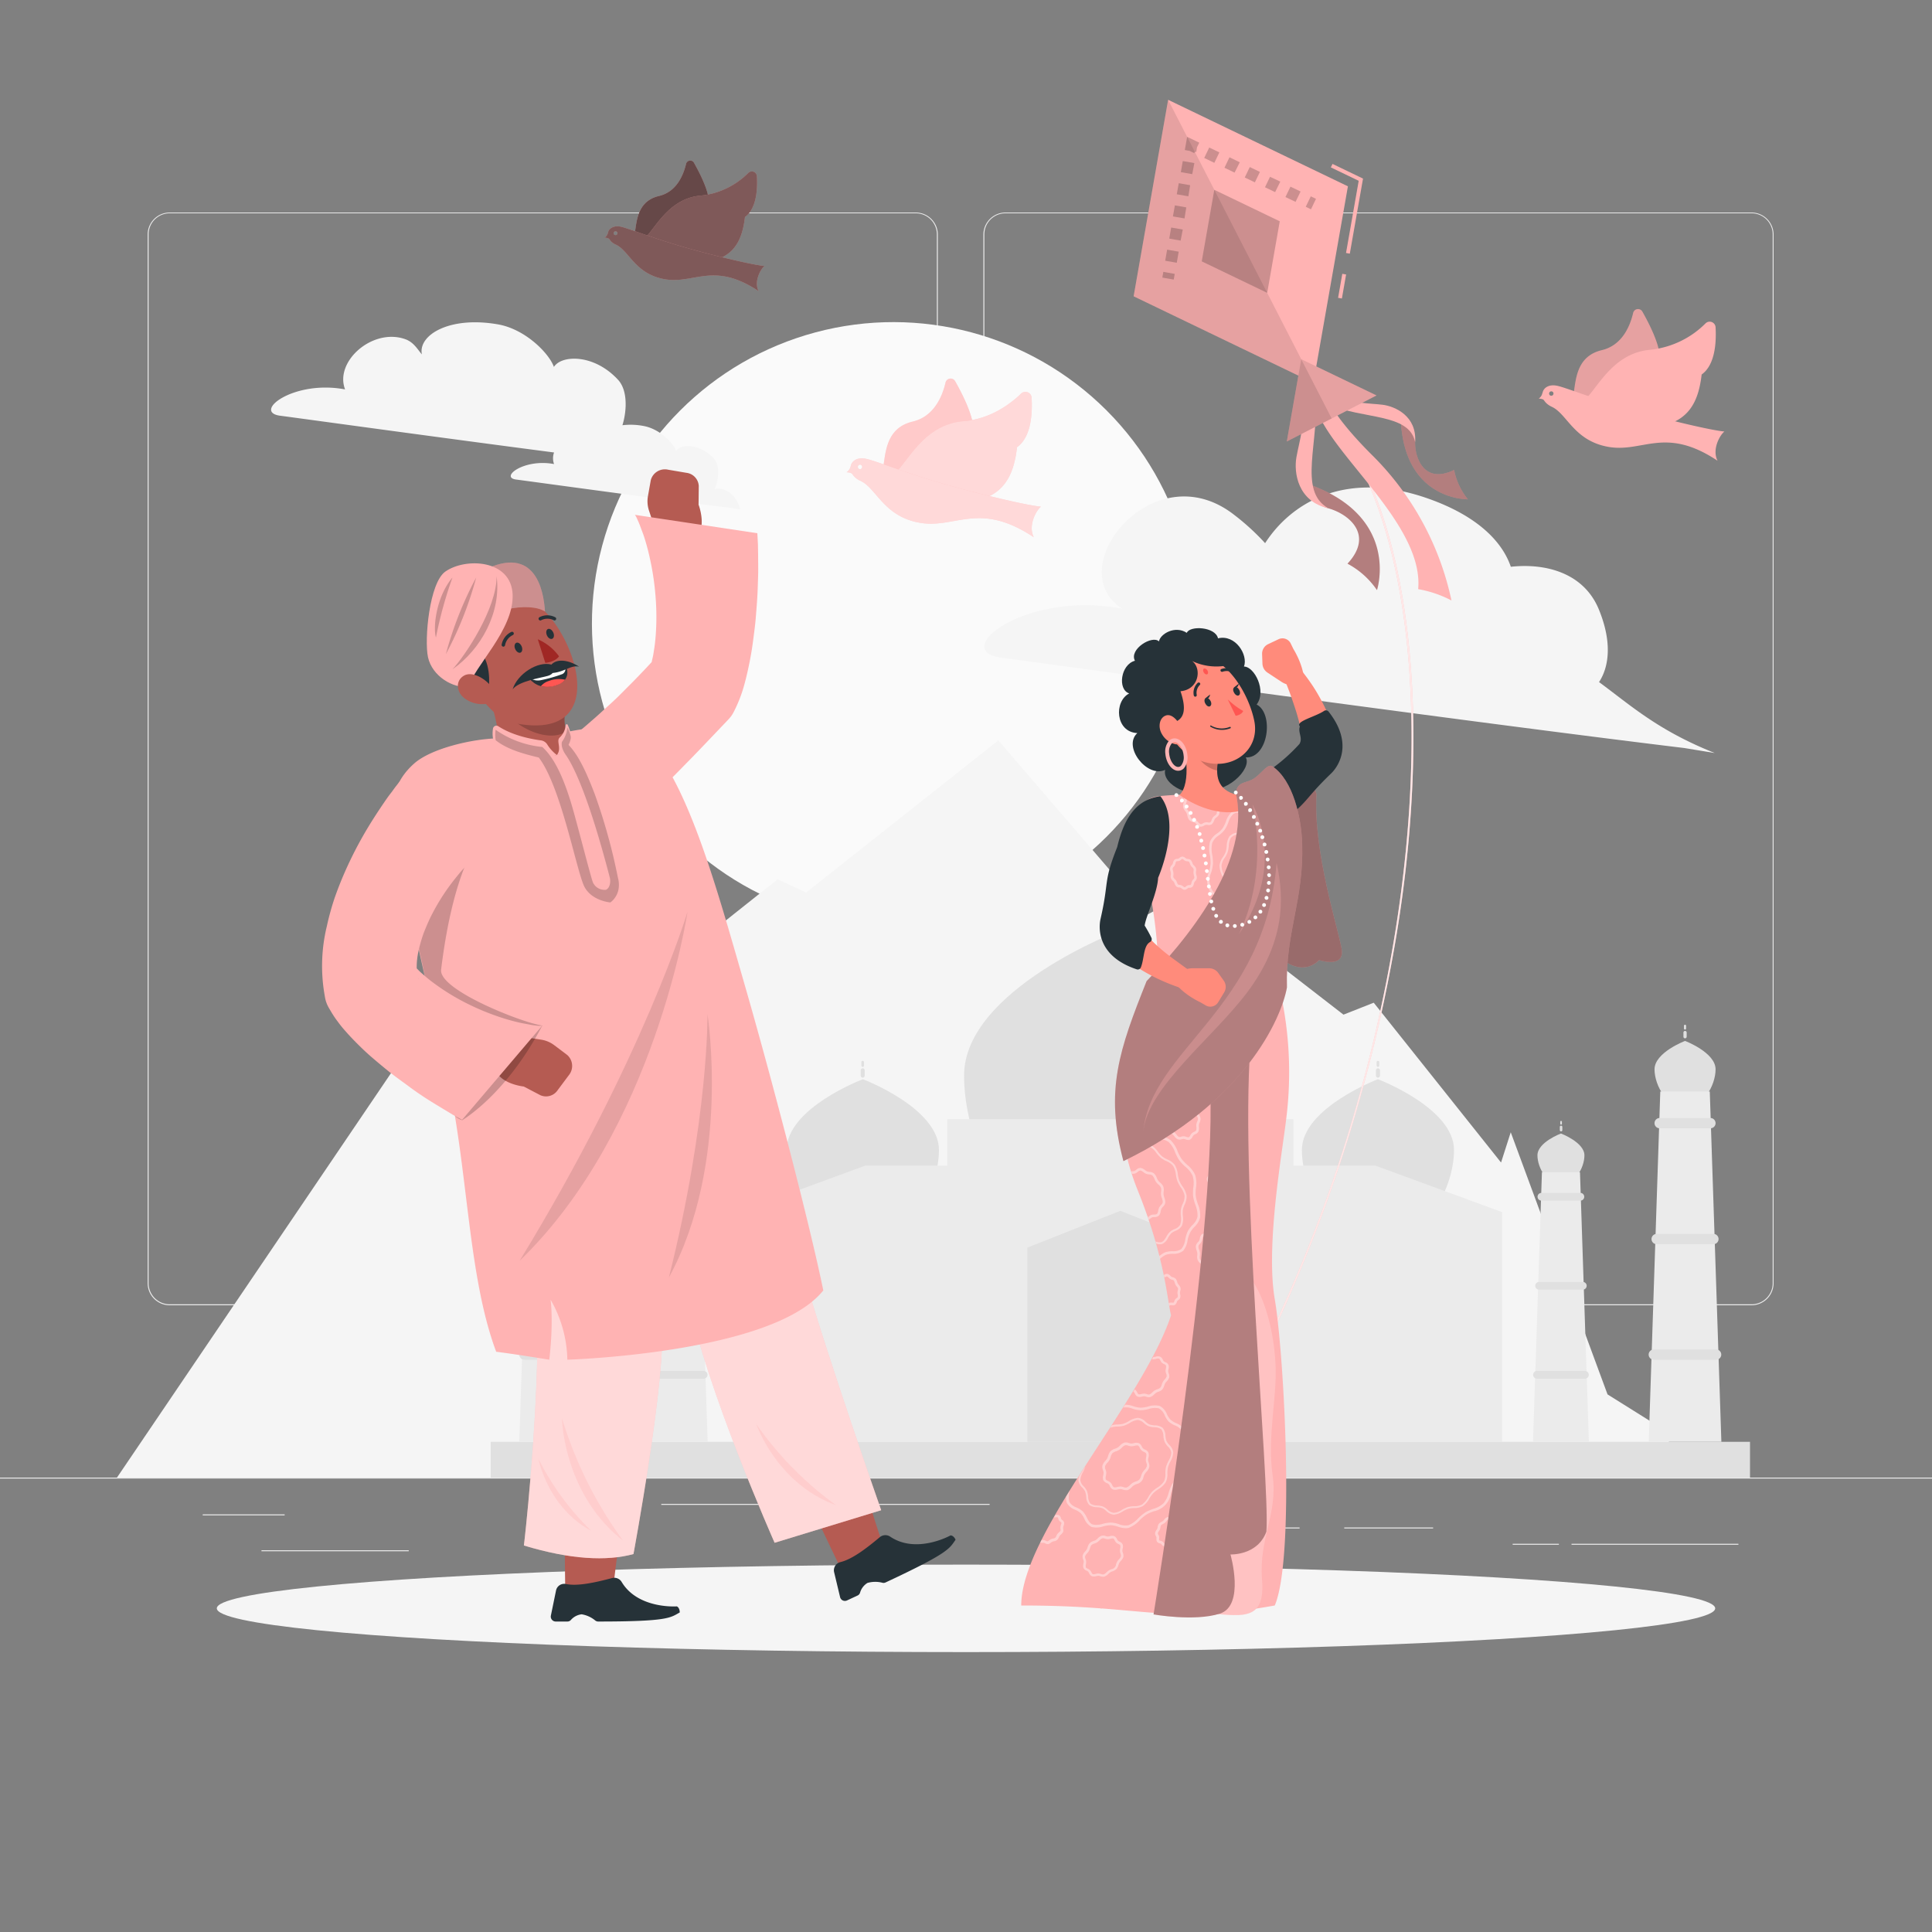 <svg xmlns="http://www.w3.org/2000/svg" viewBox="0 0 500 500"><rect x="0" y="0" width="500" height="500" fill="#808080" stroke="none"/><g id="freepik--background-complete--inject-307"><rect y="382.4" width="500" height="0.25" style="fill:#ebebeb"></rect><rect x="52.46" y="391.92" width="21.21" height="0.25" style="fill:#ebebeb"></rect><rect x="171.14" y="389.21" width="84.97" height="0.25" style="fill:#ebebeb"></rect><rect x="67.67" y="401.21" width="38.11" height="0.25" style="fill:#ebebeb"></rect><rect x="406.71" y="399.53" width="43.19" height="0.25" style="fill:#ebebeb"></rect><rect x="391.47" y="399.53" width="11.97" height="0.25" style="fill:#ebebeb"></rect><rect x="347.89" y="395.31" width="23" height="0.25" style="fill:#ebebeb"></rect><rect x="287.89" y="395.31" width="48.44" height="0.25" style="fill:#ebebeb"></rect><path d="M237,337.8H43.91a5.71,5.71,0,0,1-5.7-5.71V60.66A5.71,5.71,0,0,1,43.91,55H237a5.71,5.71,0,0,1,5.71,5.71V332.09A5.71,5.71,0,0,1,237,337.8ZM43.91,55.2a5.46,5.46,0,0,0-5.45,5.46V332.09a5.46,5.46,0,0,0,5.45,5.46H237a5.47,5.47,0,0,0,5.46-5.46V60.66A5.47,5.47,0,0,0,237,55.2Z" style="fill:#ebebeb"></path><path d="M453.31,337.8H260.21a5.72,5.72,0,0,1-5.71-5.71V60.66A5.72,5.72,0,0,1,260.21,55h193.1A5.71,5.71,0,0,1,459,60.66V332.09A5.71,5.71,0,0,1,453.31,337.8ZM260.21,55.2a5.47,5.47,0,0,0-5.46,5.46V332.09a5.47,5.47,0,0,0,5.46,5.46h193.1a5.47,5.47,0,0,0,5.46-5.46V60.66a5.47,5.47,0,0,0-5.46-5.46Z" style="fill:#ebebeb"></path><circle cx="231.21" cy="161.38" r="78.02" transform="translate(-46.39 210.76) rotate(-45)" style="fill:#fafafa"></circle><path d="M290.41,157.52c-16.13-10.41,8.06-40.64,29-24.27a61.24,61.24,0,0,1,8,7.32c6.16-9.59,19.95-19.51,42.5-11.43,12.69,4.54,18.93,11.18,21.09,17.54,9.19-1,19,1.67,22.83,11.16,3.51,8.63,2.5,14.88,0,18.68,8.27,6.08,15.2,12.49,29.94,18.36l-7.85-1.29C380.15,186.85,272.56,172,259.1,170.2S265.45,152.79,290.41,157.52Z" style="fill:#f5f5f5"></path><path d="M89.31,100.78c-2.81-7.22,7.1-16,15.57-13,2.23.78,3.26,2.77,4.3,3.93-1-5,7.15-10,19.82-7.74,7.12,1.3,13.19,7.61,14.35,11,1.94-3.14,10.37-3.44,16.6,3.32,2.7,2.93,2.15,8.55,1.13,11.76a17.72,17.72,0,0,1,5.51.2c4.17.76,7.71,4.45,8.39,6.44,1.14-1.83,6.07-2,9.71,1.94,2,2.15,1,6.8.17,8,2.37-.85,5.84,1.35,6.7,5.22l-2.47-.41c-17.51-2.12-51.31-6.79-55.54-7.34s2-5.48,9.84-4a4.39,4.39,0,0,1,0-3c-29.74-3.87-65.3-8.78-70.87-9.51C65.25,106.64,75.89,98.24,89.31,100.78Z" style="fill:#f5f5f5"></path><polygon points="107.04 269.1 114.16 274.84 167.2 244.44 175.21 248.26 201.26 227.55 208.63 230.98 258.36 191.61 297.08 236.63 307.09 231.16 347.69 262.59 355.52 259.5 388.47 300.86 390.98 293.03 416.03 360.87 430.44 369.89 436.09 382.4 30.27 382.4 107.04 269.1" style="fill:#f5f5f5"></polygon><path d="M336.93,297.62c0,10.87,8.81,25.17,19.68,25.17s19.69-14.3,19.69-25.17-19.69-18.32-19.69-18.32S336.93,286.75,336.93,297.62Z" style="fill:#e0e0e0"></path><path d="M356.61,278.89h0a.52.52,0,0,0,.52-.52V277a.52.52,0,0,0-.52-.52h0a.52.52,0,0,0-.51.52v1.33A.51.51,0,0,0,356.61,278.89Z" style="fill:#e0e0e0"></path><path d="M356.61,276.11h0a.34.34,0,0,0,.34-.34v-.88a.34.34,0,0,0-.34-.34h0a.35.35,0,0,0-.34.34v.88A.35.35,0,0,0,356.61,276.11Z" style="fill:#e0e0e0"></path><path d="M203.58,297.62c0,10.87,8.81,25.17,19.68,25.17S243,308.49,243,297.62s-19.69-18.32-19.69-18.32S203.58,286.75,203.58,297.62Z" style="fill:#e0e0e0"></path><path d="M223.26,278.89h0a.52.52,0,0,0,.52-.52V277a.52.52,0,0,0-.52-.52h0a.52.52,0,0,0-.51.52v1.33A.51.51,0,0,0,223.26,278.89Z" style="fill:#e0e0e0"></path><path d="M223.26,276.11h0a.34.34,0,0,0,.34-.34v-.88a.34.34,0,0,0-.34-.34h0a.35.35,0,0,0-.34.34v.88A.35.35,0,0,0,223.26,276.11Z" style="fill:#e0e0e0"></path><path d="M249.5,278.38c0,22.34,18.11,51.7,40.44,51.7s40.44-29.36,40.44-51.7-40.44-37.62-40.44-37.62S249.5,256.05,249.5,278.38Z" style="fill:#e0e0e0"></path><polygon points="223.9 301.67 245.15 301.67 245.15 289.64 334.73 289.64 334.73 301.67 355.98 301.67 388.74 313.7 388.74 373.13 289.94 373.13 191.14 373.13 191.14 313.7 223.9 301.67" style="fill:#ebebeb"></polygon><rect x="126.98" y="373.13" width="325.91" height="9.26" transform="translate(579.88 755.53) rotate(180)" style="fill:#e0e0e0"></rect><path d="M289.94,239.9h0a1.07,1.07,0,0,0,1.07-1.06v-2.73a1.07,1.07,0,0,0-1.07-1.07h0a1.07,1.07,0,0,0-1.07,1.07v2.73A1.07,1.07,0,0,0,289.94,239.9Z" style="fill:#e0e0e0"></path><path d="M289.94,234.19h0a.71.71,0,0,0,.7-.7V231.7a.7.7,0,0,0-.7-.7h0a.7.7,0,0,0-.7.7v1.79A.71.71,0,0,0,289.94,234.19Z" style="fill:#e0e0e0"></path><polygon points="265.88 373.13 314 373.13 314 322.88 289.94 313.36 265.88 322.88 265.88 373.13" style="fill:#e0e0e0"></polygon><path d="M397.89,299c0,3.36,2.73,7.77,6.08,7.77s6.08-4.41,6.08-7.77-6.08-5.65-6.08-5.65S397.89,295.62,397.89,299Z" style="fill:#e0e0e0"></path><path d="M404,292.8h0a.32.32,0,0,0,.33-.32v-.83a.33.33,0,0,0-.33-.33h0a.32.32,0,0,0-.32.33v.83A.32.32,0,0,0,404,292.8Z" style="fill:#e0e0e0"></path><path d="M404,291.06h0a.21.21,0,0,0,.22-.21v-.54a.22.22,0,0,0-.22-.22h0a.22.22,0,0,0-.21.22v.54A.21.21,0,0,0,404,291.06Z" style="fill:#e0e0e0"></path><polygon points="396.74 373.13 411.2 373.13 408.9 303.39 399.05 303.39 396.74 373.13" style="fill:#ebebeb"></polygon><path d="M398.92,310.72H409a1,1,0,0,0,1-1h0a1,1,0,0,0-1-1H398.92a1,1,0,0,0-1,1h0A1,1,0,0,0,398.92,310.72Z" style="fill:#e0e0e0"></path><path d="M398.32,333.76h11.31a1,1,0,0,0,1-1h0a1,1,0,0,0-1-1H398.32a1,1,0,0,0-1,1h0A1,1,0,0,0,398.32,333.76Z" style="fill:#e0e0e0"></path><path d="M397.77,356.8h12.41a1,1,0,0,0,1-1h0a1,1,0,0,0-1-1H397.77a1,1,0,0,0-1,1h0A1,1,0,0,0,397.77,356.8Z" style="fill:#e0e0e0"></path><path d="M428.19,276.74c0,4.36,3.53,10.1,7.9,10.1s7.9-5.74,7.9-10.1-7.9-7.35-7.9-7.35S428.19,272.38,428.19,276.74Z" style="fill:#e0e0e0"></path><path d="M436.09,268.72h0a.42.42,0,0,0,.42-.42v-1.08a.42.42,0,0,0-.42-.42h0a.42.42,0,0,0-.42.42v1.08A.42.42,0,0,0,436.09,268.72Z" style="fill:#e0e0e0"></path><path d="M436.09,266.46h0a.27.27,0,0,0,.27-.28v-.7a.27.27,0,0,0-.27-.28h0a.27.27,0,0,0-.28.28v.7A.27.27,0,0,0,436.09,266.46Z" style="fill:#e0e0e0"></path><polygon points="426.69 373.13 445.49 373.13 442.49 282.48 429.68 282.48 426.69 373.13" style="fill:#ebebeb"></polygon><path d="M429.52,292h13.14a1.33,1.33,0,0,0,1.33-1.33h0a1.34,1.34,0,0,0-1.33-1.33H429.52a1.33,1.33,0,0,0-1.33,1.33h0A1.32,1.32,0,0,0,429.52,292Z" style="fill:#e0e0e0"></path><path d="M428.74,322h14.69a1.33,1.33,0,0,0,1.33-1.33h0a1.33,1.33,0,0,0-1.33-1.34H428.74a1.34,1.34,0,0,0-1.33,1.34h0A1.34,1.34,0,0,0,428.74,322Z" style="fill:#e0e0e0"></path><path d="M428,351.9h16.13a1.33,1.33,0,0,0,1.33-1.33h0a1.32,1.32,0,0,0-1.33-1.33H428a1.33,1.33,0,0,0-1.33,1.33h0A1.34,1.34,0,0,0,428,351.9Z" style="fill:#e0e0e0"></path><path d="M182,299c0,3.36-2.72,7.77-6.07,7.77s-6.08-4.41-6.08-7.77,6.08-5.65,6.08-5.65S182,295.62,182,299Z" style="fill:#e0e0e0"></path><path d="M175.91,292.8h0a.32.32,0,0,1-.33-.32v-.83a.33.33,0,0,1,.33-.33h0a.33.33,0,0,1,.32.33v.83A.32.32,0,0,1,175.91,292.8Z" style="fill:#e0e0e0"></path><path d="M175.91,291.06h0a.21.21,0,0,1-.22-.21v-.54a.22.22,0,0,1,.22-.22h0a.22.22,0,0,1,.21.22v.54A.21.21,0,0,1,175.91,291.06Z" style="fill:#e0e0e0"></path><polygon points="183.14 373.13 168.68 373.13 170.98 303.39 180.83 303.39 183.14 373.13" style="fill:#ebebeb"></polygon><path d="M181,310.72H170.85a1,1,0,0,1-1-1h0a1,1,0,0,1,1-1H181a1,1,0,0,1,1,1h0A1,1,0,0,1,181,310.72Z" style="fill:#e0e0e0"></path><path d="M181.56,333.76H170.25a1,1,0,0,1-1-1h0a1,1,0,0,1,1-1h11.31a1,1,0,0,1,1,1h0A1,1,0,0,1,181.56,333.76Z" style="fill:#e0e0e0"></path><path d="M182.11,356.8H169.7a1,1,0,0,1-1-1h0a1,1,0,0,1,1-1h12.41a1,1,0,0,1,1,1h0A1,1,0,0,1,182.11,356.8Z" style="fill:#e0e0e0"></path><path d="M151.69,276.74c0,4.36-3.53,10.1-7.9,10.1s-7.9-5.74-7.9-10.1,7.9-7.35,7.9-7.35S151.69,272.38,151.69,276.74Z" style="fill:#e0e0e0"></path><path d="M143.79,268.72h0a.42.42,0,0,1-.42-.42v-1.08a.42.42,0,0,1,.42-.42h0a.42.42,0,0,1,.42.42v1.08A.42.42,0,0,1,143.79,268.72Z" style="fill:#e0e0e0"></path><path d="M143.79,266.46h0a.27.27,0,0,1-.27-.28v-.7a.27.27,0,0,1,.27-.28h0a.28.28,0,0,1,.28.28v.7A.28.28,0,0,1,143.79,266.46Z" style="fill:#e0e0e0"></path><polygon points="153.19 373.13 134.39 373.13 137.39 282.48 150.2 282.48 153.19 373.13" style="fill:#ebebeb"></polygon><path d="M150.36,292H137.22a1.33,1.33,0,0,1-1.33-1.33h0a1.34,1.34,0,0,1,1.33-1.33h13.14a1.34,1.34,0,0,1,1.33,1.33h0A1.33,1.33,0,0,1,150.36,292Z" style="fill:#e0e0e0"></path><path d="M151.14,322H136.45a1.34,1.34,0,0,1-1.34-1.33h0a1.34,1.34,0,0,1,1.34-1.34h14.69a1.34,1.34,0,0,1,1.33,1.34h0A1.34,1.34,0,0,1,151.14,322Z" style="fill:#e0e0e0"></path><path d="M151.86,351.9H135.72a1.34,1.34,0,0,1-1.33-1.33h0a1.33,1.33,0,0,1,1.33-1.33h16.14a1.33,1.33,0,0,1,1.33,1.33h0A1.34,1.34,0,0,1,151.86,351.9Z" style="fill:#e0e0e0"></path></g><g id="freepik--Shadow--inject-307"><ellipse id="freepik--path--inject-307" cx="250" cy="416.24" rx="193.89" ry="11.32" style="fill:#f5f5f5"></ellipse></g><g id="freepik--Kite--inject-307"><path d="M285,416.28a.3.3,0,0,1-.16,0,.25.25,0,0,1,0-.35c38.69-48.11,65.75-110,76.19-174.37,4.6-28.37,5.52-55.65,2.64-78.89s-9.53-42.08-19.22-54.16a.24.24,0,0,1,0-.35.25.25,0,0,1,.35,0c9.75,12.16,16.43,31,19.33,54.42,2.88,23.29,2,50.62-2.65,79a395.8,395.8,0,0,1-25.87,89.32,359.09,359.09,0,0,1-50.42,85.28A.25.25,0,0,1,285,416.28Z" style="fill:#FFB3B3"></path><path d="M285,416.28a.3.3,0,0,1-.16,0,.25.25,0,0,1,0-.35c38.69-48.11,65.75-110,76.19-174.37,4.6-28.37,5.52-55.65,2.64-78.89s-9.53-42.08-19.22-54.16a.24.24,0,0,1,0-.35.25.25,0,0,1,.35,0c9.75,12.16,16.43,31,19.33,54.42,2.88,23.29,2,50.62-2.65,79a395.8,395.8,0,0,1-25.87,89.32,359.09,359.09,0,0,1-50.42,85.28A.25.25,0,0,1,285,416.28Z" style="fill:#fff;opacity:0.7"></path><path d="M343.82,131.56c5.33,1.51,11.83,6.87,4.91,14.32a21.3,21.3,0,0,1,7.63,6.84s6.19-18.91-17.66-27.4C336.56,126.07,339.88,130.58,343.82,131.56Z" style="fill:#FFB3B3"></path><path d="M343.82,131.56c5.33,1.51,11.83,6.87,4.91,14.32a21.3,21.3,0,0,1,7.63,6.84s6.19-18.91-17.66-27.4C336.56,126.07,339.88,130.58,343.82,131.56Z" style="opacity:0.3"></path><rect x="344.19" y="73.56" width="6.31" height="1" transform="translate(214.37 403.38) rotate(-80.05)" style="fill:#FFB3B3"></rect><polygon points="349.33 65.65 348.35 65.47 351.63 46.79 344.42 43.32 344.85 42.42 352.75 46.22 349.33 65.65" style="fill:#FFB3B3"></polygon><polygon points="339.9 99.08 293.38 76.68 302.31 25.83 348.84 48.22 339.9 99.08" style="fill:#FFB3B3"></polygon><path d="M340.32,101.51c1.47,12.36-4.75,25.54,3.5,30.05-8-1.78-9-9.26-8.31-13.22s2.75-10.32,1.06-14.28C337.41,102.21,340.32,101.51,340.32,101.51Z" style="fill:#FFB3B3"></path><path d="M366.23,114.39c-.07,4.54,2.61,10.9,10.09,7.23a17.41,17.41,0,0,0,3.57,7.6s-16.31.41-17.35-20.32C363.63,107.4,366.39,111.07,366.23,114.39Z" style="fill:#FFB3B3"></path><path d="M366.23,114.39c-.07,4.54,2.61,10.9,10.09,7.23a17.41,17.41,0,0,0,3.57,7.6s-16.31.41-17.35-20.32C363.63,107.4,366.39,111.07,366.23,114.39Z" style="opacity:0.3"></path><path d="M343.47,104.56c9.35,4.07,21.17,2.29,22.76,9.83.49-6.68-5.14-9.23-8.42-9.64s-8.74-.28-11.45-2.53C344.7,102.44,343.47,104.56,343.47,104.56Z" style="fill:#FFB3B3"></path><path d="M355.32,118c-7.23-7.15-12.84-14.44-12.08-17.33l-3.11,1.59c-.57,12,28.56,31.93,26.89,50.21a29.49,29.49,0,0,1,8.62,2.93A74.83,74.83,0,0,0,355.32,118Z" style="fill:#FFB3B3"></path><g style="opacity:0.2"><rect x="301.68" y="69.86" width="1.5" height="3" transform="translate(179.87 356.91) rotate(-80.05)"></rect><path d="M304.55,68l-3-.52.5-2.87,3,.52Zm1-5.73-2.95-.52.5-2.87,3,.52Zm1-5.74-3-.52.51-2.86,2.95.52Zm1-5.73-3-.52.51-2.87,2.95.52Zm1-5.73-2.95-.52.5-2.87,3,.52Z"></path><polygon points="309.06 39.62 307.9 39.06 306.63 38.83 307.23 35.41 310.37 36.92 309.8 38.08 309.58 39.35 309.22 39.29 309.06 39.62"></polygon><path d="M335.29,52.24,332.67,51l1.3-2.7,2.62,1.26ZM330,49.72l-2.62-1.26,1.3-2.71L331.34,47Zm-5.24-2.53-2.62-1.26,1.3-2.7,2.62,1.26Zm-5.25-2.52-2.62-1.26,1.3-2.71L320.85,42Zm-5.24-2.53-2.62-1.26,1.3-2.7,2.62,1.26Z"></path><rect x="337.74" y="51.73" width="3" height="1.5" transform="translate(144.85 335.41) rotate(-64.3)"></rect></g><polygon points="327.95 75.79 311.01 67.64 314.26 49.12 331.2 57.27 327.95 75.79" style="opacity:0.2"></polygon><polygon points="293.38 76.68 339.9 99.08 302.31 25.83 293.38 76.68" style="opacity:0.1"></polygon><polyline points="333.02 114.26 336.76 92.96 356.25 102.34" style="fill:#FFB3B3"></polyline><polygon points="333.02 114.26 344.64 108.3 336.76 92.96 333.02 114.26" style="opacity:0.2"></polygon><polygon points="356.25 102.34 344.64 108.3 336.76 92.96 356.25 102.34" style="opacity:0.1"></polygon></g><g id="freepik--character-1--inject-307"><path d="M170.44,139.68l6.74,1.08c7-1.44,3.61-10.15,3.61-10.15l.05-4.85a3.63,3.63,0,0,0-3.22-3.4l-4.7-.8a3.77,3.77,0,0,0-4.5,2.72l-.74,4.17a7.57,7.57,0,0,0,.26,3.63Z" style="fill:#b55b52"></path><path d="M132.92,201.2c1.88-1,3.66-2.12,5.4-3.27.88-.57,1.75-1.15,2.6-1.76s1.69-1.2,2.53-1.82c3.32-2.49,6.56-5.07,9.65-7.81,1.58-1.34,3.07-2.76,4.61-4.14s3-2.84,4.45-4.31q4.4-4.38,8.55-9l-2.11,2.61c0-.4.41-1.64.58-3a42.81,42.81,0,0,0,.53-4.45,65,65,0,0,0-.06-9.95,70.19,70.19,0,0,0-1.62-10.5q-.6-2.66-1.49-5.34l-1-2.67c-.17-.44-.38-.89-.57-1.32a6.46,6.46,0,0,0-.64-1.23L196,138l.15,2.8.05,2.74c0,1.83.06,3.66,0,5.49s-.1,3.66-.21,5.49-.26,3.66-.41,5.51-.41,3.69-.65,5.56-.54,3.76-.92,5.67-.82,3.88-1.4,6a36.24,36.24,0,0,1-2.8,7.14,7.76,7.76,0,0,1-1.18,1.66l-1.07,1.13c-2.86,3-5.7,6-8.61,9l-4.35,4.43-4.41,4.37c-1.46,1.47-2.94,2.91-4.44,4.34s-3,2.89-4.49,4.28c-3.06,2.78-6,5.66-9.18,8.35Z" style="fill:#FFB3B3"></path><path d="M221.08,373.87a251.92,251.92,0,0,0,7.31,25.64,16.08,16.08,0,0,1-11.12,5.75s-9.63-19.83-11.18-24.31C215.35,376.49,221.08,373.87,221.08,373.87Z" style="fill:#b55b52"></path><path d="M246,397.36s-8.74,4.9-15.56.36a2.25,2.25,0,0,0-2.7.06c-3.66,3.06-7.22,5.76-10.26,6.5a2.16,2.16,0,0,0-1.61,2.6l1.54,6.44a1.28,1.28,0,0,0,1.8.87l2.73-1.27a1.2,1.2,0,0,0,.65-.76,4.36,4.36,0,0,1,1.91-2.5,7.43,7.43,0,0,1,3.81-.06,1.19,1.19,0,0,0,.87-.06c16.51-7.71,16.5-8.76,18.12-11.06C246.79,397.32,246,397.36,246,397.36Z" style="fill:#263238"></path><path d="M178.13,335.85c-11.91-19.4-34.4-35.86-29.22-57l39.77-3.36s14.24,36.18,19.69,55.43c5.68,20,19.68,59.92,19.68,59.92l-27.58,8.43S182.45,358.68,178.13,335.85Z" style="fill:#FFB3B3"></path><path d="M178.13,335.85c-11.91-19.4-34.4-35.86-29.22-57l39.77-3.36s14.24,36.18,19.69,55.43c5.68,20,19.68,59.92,19.68,59.92l-27.58,8.43S182.45,358.68,178.13,335.85Z" style="fill:#fff;opacity:0.5"></path><path d="M174.24,329.88c-6-8.73-13.08-17.74-18.64-27C162.08,299.24,173.88,310.43,174.24,329.88Z" style="opacity:0.2"></path><path d="M163,384.08a249.67,249.67,0,0,0-4.22,26.33,16,16,0,0,1-12.5.51s-.35-22.05.14-26.76C156.7,384,163,384.08,163,384.08Z" style="fill:#b55b52"></path><path d="M175.17,415.73s-10,.74-14.25-6.26a2.23,2.23,0,0,0-2.47-1.08c-4.61,1.22-9,2.16-12,1.55a2.16,2.16,0,0,0-2.55,1.68l-1.33,6.48a1.28,1.28,0,0,0,1.26,1.55h3a1.2,1.2,0,0,0,.92-.41,4.35,4.35,0,0,1,2.78-1.46,7.36,7.36,0,0,1,3.48,1.57,1.22,1.22,0,0,0,.82.3c18.21,0,18.65-1,21.09-2.35C175.9,416,175.17,415.73,175.17,415.73Z" style="fill:#263238"></path><path d="M139.12,344.43c-6-17.66-24.63-54.64-20-62.28l44.36-4.6s6.58,44.8,7.85,65.28c.91,14.71-7.39,59.36-7.39,59.36-6.93,1.89-16.33,1.43-28.36-2.22C135.62,400,139.12,369.35,139.12,344.43Z" style="fill:#FFB3B3"></path><path d="M139.12,344.43c-6-17.66-24.63-54.64-20-62.28l44.36-4.6s6.58,44.8,7.85,65.28c.91,14.71-7.39,59.36-7.39,59.36-6.93,1.89-16.33,1.43-28.36-2.22C135.62,400,139.12,369.35,139.12,344.43Z" style="fill:#fff;opacity:0.5"></path><path d="M157.15,189.28a180.24,180.24,0,0,0-39.61,3.85,13.4,13.4,0,0,0-9.84,16.79c8.7,30.55,8.69,68.25,9.83,74.34,0,0,37.82,8.43,59.93,2.1a18.54,18.54,0,0,0,13.37-18.69c-1.66-33.73-15.76-60.15-22.42-71.7A13.37,13.37,0,0,0,157.15,189.28Z" style="fill:#ff8b7b"></path><path d="M151.24,193.9A8.86,8.86,0,0,0,146.9,190a9.66,9.66,0,0,1-.61-5.83l-20.1-5.38c2.17,7.11,3.86,12.72,1.75,16.43,4.05,2.31,11.47,6.45,19.12,5.58S152.74,196.83,151.24,193.9Z" style="fill:#b55b52"></path><path d="M146.19,184.84l-14.74.23c5,5.11,12.15,6.61,15.13,4.12A9.75,9.75,0,0,1,146.19,184.84Z" style="opacity:0.2"></path><path d="M119.54,172.69c4.71,8.13,8.09,13.55,14.73,14.66,13.19,2.2,16.71-5.28,14.52-14.68-2-8.46-9.36-20.33-19.21-19.48A13,13,0,0,0,119.54,172.69Z" style="fill:#b55b52"></path><path d="M146.67,173s-2.69.29-9.7,2.62c1.54,1.72,3.66,2.84,7.24,1.61S146.67,173,146.67,173Z" style="fill:#263238"></path><path d="M142,176.25a7.19,7.19,0,0,1,4.25-.34,4,4,0,0,1-2,1.34,7.11,7.11,0,0,1-4.25.34A4,4,0,0,1,142,176.25Z" style="fill:#ff5652"></path><path d="M146.33,173.08a1.45,1.45,0,0,1-.74,1.35,36.84,36.84,0,0,1-5.78,1.63,3.55,3.55,0,0,1-2.53-.51A61.33,61.33,0,0,1,146.33,173.08Z" style="fill:#fff"></path><path d="M131.15,157.68c4-.86,7.71-.75,9.89.55-.36-5.8-2.69-17.25-15.89-10.66C120.7,160.59,131.15,157.68,131.15,157.68Z" style="fill:#FFB3B3"></path><path d="M131.15,157.68c4-.86,7.71-.75,9.89.55-.36-5.8-2.69-17.25-15.89-10.66C120.7,160.59,131.15,157.68,131.15,157.68Z" style="opacity:0.2"></path><path d="M123.24,167.65c4.17,2.94,3.28,10.13,3.28,10.13s-6.78-.62-7.63-3.59S123.24,167.65,123.24,167.65Z" style="fill:#263238"></path><path d="M121.33,177.72c1.25-5.13,11.67-14.67,11.34-23.81s-12.16-9.66-17.4-6c-4.16,2.87-5.48,17.58-4.51,22.15C111.82,175,117.27,178.24,121.33,177.72Z" style="fill:#FFB3B3"></path><path d="M133.35,168c.31.7.93,1.09,1.38.89s.57-.94.26-1.64-.93-1.09-1.38-.89S133,167.32,133.35,168Z" style="fill:#263238"></path><path d="M141.54,164.43c.31.7.93,1.09,1.39.88s.57-.94.25-1.63-.93-1.09-1.38-.89S141.23,163.73,141.54,164.43Z" style="fill:#263238"></path><path d="M120.17,180.68a7.61,7.61,0,0,0,5.6,1.49c2.6-.37,2.74-3,1-4.94-1.52-1.74-4.7-3.65-6.83-2.29S118.18,179.16,120.17,180.68Z" style="fill:#b55b52"></path><path d="M139.18,165.44l1.95,6.12s2.51-.22,3.55-1.7A13.36,13.36,0,0,0,139.18,165.44Z" style="fill:#a02724"></path><path d="M130.4,167.34a.41.41,0,0,1-.22,0,.45.45,0,0,1-.35-.53,4.55,4.55,0,0,1,2.51-3.27.45.45,0,1,1,.32.84h0a3.61,3.61,0,0,0-1.95,2.61A.48.48,0,0,1,130.4,167.34Z" style="fill:#263238"></path><path d="M143.72,160.51a.42.42,0,0,1-.42,0,3.57,3.57,0,0,0-3.24,0,.44.44,0,0,1-.61-.15.45.45,0,0,1,.15-.62,4.43,4.43,0,0,1,4.08,0,.44.44,0,0,1,.21.6A.45.45,0,0,1,143.72,160.51Z" style="fill:#263238"></path><path d="M128.91,191.09c-6.21.06-17.19,2.48-21.73,6.51s-7.72,10.27-4.64,22.38c1.56,6.13,6.39,28.64,13,57.57,5.65,24.67,5.42,52.33,12.87,72.28,5.4.69,13.74,2.06,13.74,2.06s1.14-8.8.34-15.54a32.37,32.37,0,0,1,4.34,15.54s53.22-1.6,66.24-17.93c-3.43-16.79-13.14-54.11-20.32-79s-13.91-49.39-23.88-61.8c-5.59-7-17.75-4.63-22.22-3.71C148.19,192.49,147.62,200.56,128.91,191.09Z" style="fill:#FFB3B3"></path><path d="M134.48,326.29C166.64,273.66,177.92,236,177.92,236S169.63,292.35,134.48,326.29Z" style="opacity:0.1"></path><path d="M173.1,330.63c10.32-41.13,10-68.15,10-68.15S189.21,301.15,173.1,330.63Z" style="opacity:0.1"></path><path d="M132.15,267.85l-4,5.51c-1.91,6.91,7.4,7.83,7.4,7.83l4.3,2.25a3.62,3.62,0,0,0,4.49-1.33l2.85-3.82a3.79,3.79,0,0,0-.38-5.25l-3.38-2.55a7.51,7.51,0,0,0-3.35-1.42Z" style="fill:#b55b52"></path><path d="M121.57,221.29c-3.92,8.27-6.15,19.34-7.41,29.66-.65,5.29,21.37,13.87,26.19,14.45-9.31,17.77-20.27,24.18-20.72,24.51a4.44,4.44,0,0,1-1.88-1.11c-2.39-7.37-6.39-28.73-7.67-35.47-1.07-5.65-2.39-10.71-3.39-15.17Z" style="opacity:0.2"></path><path d="M144.12,195.4a10.47,10.47,0,0,1-2.41-2.6,2.34,2.34,0,0,0-1.63-1.18c-2.28-.29-7.31-1.18-11.1-3.66a.9.9,0,0,0-1.39.57,8,8,0,0,0,0,2.61A15.45,15.45,0,0,0,144.12,195.4Z" style="fill:#FFB3B3"></path><path d="M144.12,195.4c1.33-1.73-.21-3.55.68-4.48a5,5,0,0,0,1.59-3.19.28.28,0,0,1,.54-.12,13,13,0,0,1,1,3.49C147.89,193.34,146.58,195.31,144.12,195.4Z" style="fill:#FFB3B3"></path><path d="M128.26,188.86h0a25.24,25.24,0,0,0,12.08,4.45c2.66,2.4,5,6.63,7.25,13.82,1.4,4.39,5.27,19.87,5.89,21.31a3.3,3.3,0,0,0,3.35,1.83c1-.45,1.25-2,1-3.1-5.54-21.29-9.47-29.12-11.54-32-1.31-2-.85-3.18-.85-3.18a7.84,7.84,0,0,0,1.41-3.71,9.72,9.72,0,0,1,.81,2.09,1.85,1.85,0,0,1,0,1,7.34,7.34,0,0,1-.52,1.41c2.14,2.24,4.08,5.62,6.81,12.81a150.65,150.65,0,0,1,5.94,21.44c1.23,4.48-1.93,6.52-1.93,6.52s-4.6-.34-6.62-3.88-6-25.87-11.9-33.62c-3-.74-7.91-1.87-11.16-4.48A9.12,9.12,0,0,1,128.26,188.86Z" style="opacity:0.2"></path><path d="M216.4,389.56a88.55,88.55,0,0,1-20.67-21S201,384,216.4,389.56Z" style="fill:#FFB3B3;opacity:0.3"></path><path d="M161.24,398.7A106.14,106.14,0,0,1,145.43,367S145.7,386.54,161.24,398.7Z" style="fill:#FFB3B3;opacity:0.3"></path><path d="M153,396.16a69.29,69.29,0,0,1-13.65-18.64S141.66,390.05,153,396.16Z" style="fill:#FFB3B3;opacity:0.3"></path><path d="M125.67,219.6c-.09,0-.3.17-.47.28s-.34.27-.52.41l-1.06.88c-.7.61-1.35,1.28-2,1.94s-1.33,1.33-1.94,2-1.22,1.42-1.8,2.15a55.44,55.44,0,0,0-6,9.2c-.84,1.58-1.5,3.21-2.15,4.79a37.31,37.31,0,0,0-1.39,4.73c-.68,3-.64,5.92,0,7.55L107.21,250c.38.28,1.12,1.2,2.08,2a39.34,39.34,0,0,0,3.25,2.63,57.58,57.58,0,0,0,8,4.91,64.3,64.3,0,0,0,9.32,3.85c1.65.53,3.35,1,5.11,1.38l2.67.5c.44.08.91.12,1.37.17a4.86,4.86,0,0,0,1.31,0L119.6,289.8l-2.37-1.28L115,287.17c-1.5-.91-3-1.8-4.49-2.76s-2.94-1.94-4.37-3-2.86-2.08-4.29-3.16-2.79-2.23-4.19-3.4-2.79-2.38-4.15-3.71-2.73-2.7-4.12-4.3a31,31,0,0,1-2.1-2.61c-.35-.45-.72-1-1.07-1.54s-.74-1.22-1.1-1.83a8.21,8.21,0,0,1-1-2.68l-.19-1.13a43.55,43.55,0,0,1,.65-17.32,69.6,69.6,0,0,1,2-7.28c.81-2.31,1.68-4.53,2.63-6.69a101,101,0,0,1,6.37-12.19c1.18-1.93,2.41-3.81,3.68-5.67.63-.93,1.27-1.86,2-2.78l1-1.37,1.18-1.51Z" style="fill:#FFB3B3"></path><path d="M142.74,172c.73,1.37.73,2.4-.9,2.9s-7.57,1.33-9.17,3.5C133.87,174.43,139.18,171,142.74,172Z" style="fill:#263238"></path><path d="M142.7,174.19c3.3-.16,5-2.16,7.16-1.66-2.42-1.6-5.52-2.23-7.12-.57A3.25,3.25,0,0,0,142.7,174.19Z" style="fill:#263238"></path><path d="M128.52,149.12c.06,8.28-8.11,20.55-11.42,24.09C124.47,168.13,129.78,158.42,128.52,149.12Z" style="opacity:0.2"></path><path d="M117.1,149.46c-4.17,4.91-5.08,12.85-4.28,15.53A107.5,107.5,0,0,1,117.1,149.46Z" style="opacity:0.2"></path><path d="M118.74,159.15a91.64,91.64,0,0,0-3.35,10.14,92.9,92.9,0,0,0,4.5-9.69,94.26,94.26,0,0,0,3.35-10.14A90.52,90.52,0,0,0,118.74,159.15Z" style="opacity:0.2"></path></g><g id="freepik--character-2--inject-307"><path d="M299.94,166c-1.7-1.71-7.8,2-6.22,5-3.72,1-4.54,7.46-1.48,8.46-4,2.05-3.59,10,2.1,10.26-3.89,3.51,2.57,11.73,7.2,9.52-.91,4.07,7.67,7.72,9.71,4.85,5.9,1.88,12.88-5.17,11.15-8.07,5.87.25,7.34-11.35,2.82-13.69,2.64-3.52-.56-9.81-3.28-9.83,1.12-3-2.2-8.4-6.72-7.3-.66-3-7.3-3.37-8.08-1.42C304.12,161.78,300.24,164.07,299.94,166Z" style="fill:#263238"></path><path d="M340.71,205.53c-.89,15,5.74,35.15,6.52,40.16s-5.85,2.79-5.85,2.79-4,4.76-10.33-.85c-2.18-25.52-3.77-33.69-5.05-38.73S339.27,199.22,340.71,205.53Z" style="fill:#FFB3B3"></path><path d="M340.71,205.53c-.89,15,5.74,35.15,6.52,40.16s-5.85,2.79-5.85,2.79-4,4.76-10.33-.85c-2.18-25.52-3.77-33.69-5.05-38.73S339.27,199.22,340.71,205.53Z" style="opacity:0.4"></path><path d="M326.63,169.32l.09,2.46a2.89,2.89,0,0,0,1.29,2.28l3.61,2.38a5.28,5.28,0,0,0,4.86.52l1-.38c.13-4.09-2.74-8.6-2.74-8.6l-.67-1.38a2.38,2.38,0,0,0-3.18-1.17l-2.75,1.3A2.74,2.74,0,0,0,326.63,169.32Z" style="fill:#ff8b7b"></path><path d="M320.85,207.24l1-.74,1.12-.81c.75-.55,1.49-1.13,2.22-1.71,1.47-1.17,2.89-2.4,4.27-3.65s2.7-2.56,4-3.91a53.33,53.33,0,0,0,3.5-4.2l-.43.84a2.36,2.36,0,0,0,.27-1,10.41,10.41,0,0,0,0-1.91,27.86,27.86,0,0,0-.94-4.58c-.43-1.59-1-3.21-1.55-4.83s-1.22-3.27-1.82-4.84l0-.1a2.46,2.46,0,0,1,4.19-2.45,53.29,53.29,0,0,1,3.33,4.58,50,50,0,0,1,2.8,5,30,30,0,0,1,2.13,5.7,19,19,0,0,1,.53,3.41,11.25,11.25,0,0,1-.57,4.26,3.11,3.11,0,0,1-.29.61l-.15.23a49.29,49.29,0,0,1-3.78,5.41,56,56,0,0,1-4.35,4.85q-2.29,2.3-4.79,4.33c-.85.67-1.69,1.33-2.57,2s-1.71,1.23-2.79,1.9a4.92,4.92,0,0,1-5.46-8.18Z" style="fill:#ff8b7b"></path><path d="M326.17,200.89s-12.84,8.27-12.11,17.31c5.39,2.59,10.57.83,16.57-4.84,8.22-5.75,6.38-6,13.87-13.2,1.9-1.83,5.86-7.74-.67-16a.87.87,0,0,0-1.16-.18c-2.19,1.51-7.55,2.72-6.26,4-.57,1.65.82,2.92-.1,4.54A45,45,0,0,1,326.17,200.89Z" style="fill:#263238"></path><path d="M334.93,217.26c-.83-5.4-4.77-10.23-10.59-11-1.61-.21-3.29-.4-4.92-.54a111.51,111.51,0,0,0-15,0c-1.42.06-2.81.17-4.11.29a7.27,7.27,0,0,0-6.58,9.4c5.92,19.66,6.42,33.29,5.75,42-10.65,16.94-12,33.36-5,50.74s7.56,28.1,8.59,32.26c-7.5,22.53-38.78,56.35-38.78,75.09,33,0,37.19,5.1,65.62,0,5.25-12.32,2.41-65.25,0-79.25s2-38.28,3-47a96.18,96.18,0,0,0-1.48-32.22c-.06-10.15,2.64-19.47,3.25-25.6C335.59,224.21,335.4,220.28,334.93,217.26Z" style="fill:#FFB3B3"></path><path d="M324,331.24c2.61,23.81-4.61,68-10.29,86.38,8,.59,13.78,1.79,12.9-8.82s4.16-17,2.74-27,1.15-19.81.76-28.54S327.37,336.15,324,331.24Z" style="fill:#FFB3B3"></path><path d="M324,331.24c2.61,23.81-4.61,68-10.29,86.38,8,.59,13.78,1.79,12.9-8.82s4.16-17,2.74-27,1.15-19.81.76-28.54S327.37,336.15,324,331.24Z" style="fill:#fff;opacity:0.2"></path><g style="opacity:0.4"><path d="M306.72,376.87a6.22,6.22,0,0,1-.43-1.71,9.1,9.1,0,0,1,.23-2,5.57,5.57,0,0,0,0-3.08,4,4,0,0,0-2.17-1.78,5.91,5.91,0,0,1-1.44-.9A5.29,5.29,0,0,1,302,366a4.09,4.09,0,0,0-1.86-2.14,5.44,5.44,0,0,0-3,.15,8.66,8.66,0,0,1-2,.3,6.65,6.65,0,0,1-1.82-.38,6.4,6.4,0,0,0-2.17-.39l-.46.74a4.51,4.51,0,0,1,2.43.29,7.4,7.4,0,0,0,2,.4,8.77,8.77,0,0,0,2.17-.32,5,5,0,0,1,2.62-.17,3.53,3.53,0,0,1,1.52,1.83,6.66,6.66,0,0,0,1,1.58,6.23,6.23,0,0,0,1.62,1,3.57,3.57,0,0,1,1.85,1.45,5.21,5.21,0,0,1-.08,2.7,9,9,0,0,0-.24,2.15,7.16,7.16,0,0,0,.46,1.89,4.61,4.61,0,0,1,.36,2.65,7.32,7.32,0,0,1-1.73,2.66,12.76,12.76,0,0,0-1.38,1.81,11.79,11.79,0,0,0-.84,2.13,6.9,6.9,0,0,1-1.33,2.73,6.68,6.68,0,0,1-2.67,1.44,10.88,10.88,0,0,0-2.06.92,11.65,11.65,0,0,0-1.78,1.48,7.38,7.38,0,0,1-2.54,1.82,4.43,4.43,0,0,1-2.52-.27,7,7,0,0,0-2-.41h-.08a9.73,9.73,0,0,0-2.09.32,4.84,4.84,0,0,1-2.62.17c-.7-.27-1.09-1-1.51-1.82a6.22,6.22,0,0,0-1.05-1.58,6.1,6.1,0,0,0-1.62-1,3.49,3.49,0,0,1-1.84-1.45,5.16,5.16,0,0,1,.07-2.69l0-.15c-.3.48-.6,1-.89,1.44a3.48,3.48,0,0,0,.18,1.66,4.05,4.05,0,0,0,2.16,1.79,5.67,5.67,0,0,1,1.45.89,5.9,5.9,0,0,1,.92,1.42,4.07,4.07,0,0,0,1.86,2.13,5.3,5.3,0,0,0,3-.14,9,9,0,0,1,2-.31,6.72,6.72,0,0,1,1.82.38,6.84,6.84,0,0,0,2,.4,3.21,3.21,0,0,0,.9-.13,7.59,7.59,0,0,0,2.8-2,10.93,10.93,0,0,1,1.68-1.4,10.44,10.44,0,0,1,1.94-.86,5.55,5.55,0,0,0,4.4-4.59,10.68,10.68,0,0,1,.79-2,11.16,11.16,0,0,1,1.31-1.71,7.71,7.71,0,0,0,1.86-2.93A5.13,5.13,0,0,0,306.72,376.87Z" style="fill:#fff"></path><path d="M297.21,375.91a1.67,1.67,0,0,0-.9-.76,2.44,2.44,0,0,1-.49-.3,2.25,2.25,0,0,1-.3-.47,1.71,1.71,0,0,0-.8-.9,2.15,2.15,0,0,0-1.25,0,2.83,2.83,0,0,1-.69.11,2.49,2.49,0,0,1-.62-.14,2.09,2.09,0,0,0-1.2-.1,2.91,2.91,0,0,0-1.13.79,4.13,4.13,0,0,1-.59.49,3.87,3.87,0,0,1-.68.3,3,3,0,0,0-1.17.65,2.92,2.92,0,0,0-.6,1.19,4.2,4.2,0,0,1-.27.71,4.52,4.52,0,0,1-.47.6,3.18,3.18,0,0,0-.74,1.18,2.11,2.11,0,0,0,.15,1.24,2.37,2.37,0,0,1,.15.58,3,3,0,0,1-.09.69,2.28,2.28,0,0,0,0,1.27,1.71,1.71,0,0,0,.91.77,1.26,1.26,0,0,1,.79.77,1.69,1.69,0,0,0,.8.89,2.11,2.11,0,0,0,1.24,0,4.71,4.71,0,0,1,.7-.1,2.15,2.15,0,0,1,.62.13,3,3,0,0,0,.8.15,1.41,1.41,0,0,0,.4,0,3,3,0,0,0,1.12-.78,3.69,3.69,0,0,1,.6-.5,3.57,3.57,0,0,1,.68-.3,2.28,2.28,0,0,0,1.76-1.84,3.5,3.5,0,0,1,.28-.71,4.39,4.39,0,0,1,.46-.6,2.91,2.91,0,0,0,.74-1.17,2.16,2.16,0,0,0-.14-1.25,2.26,2.26,0,0,1-.15-.58,3,3,0,0,1,.08-.69A2.2,2.2,0,0,0,297.21,375.91Zm-.43,3.62a2.65,2.65,0,0,1-.6.91,4,4,0,0,0-.54.71,4.22,4.22,0,0,0-.33.83,2.45,2.45,0,0,1-.45.93,2.21,2.21,0,0,1-.91.49,4.46,4.46,0,0,0-.81.36,4.16,4.16,0,0,0-.69.58,2.68,2.68,0,0,1-.86.62,1.43,1.43,0,0,1-.82-.1,3.34,3.34,0,0,0-.8-.16h0a3.88,3.88,0,0,0-.83.13,1.75,1.75,0,0,1-.85.07c-.19-.07-.32-.32-.46-.58a2.29,2.29,0,0,0-.42-.64,2.55,2.55,0,0,0-.66-.42c-.26-.13-.51-.25-.59-.43a1.82,1.82,0,0,1,.05-.88,4.26,4.26,0,0,0,.09-.86,3.13,3.13,0,0,0-.18-.76,1.48,1.48,0,0,1-.13-.86,2.51,2.51,0,0,1,.6-.91,4.1,4.1,0,0,0,.53-.71,3.68,3.68,0,0,0,.33-.83,2.45,2.45,0,0,1,.45-.93,2.37,2.37,0,0,1,.92-.49,3.57,3.57,0,0,0,.8-.36,4.16,4.16,0,0,0,.7-.57,2.4,2.4,0,0,1,.86-.63,1.49,1.49,0,0,1,.81.1,3.07,3.07,0,0,0,.8.16,3.57,3.57,0,0,0,.86-.12,1.66,1.66,0,0,1,.85-.08,1.21,1.21,0,0,1,.46.59,2.43,2.43,0,0,0,.43.63,2.26,2.26,0,0,0,.65.42c.26.13.51.25.59.44a1.8,1.8,0,0,1,0,.88,3.51,3.51,0,0,0-.09.85,2.72,2.72,0,0,0,.18.76A1.48,1.48,0,0,1,296.78,379.53Z" style="fill:#fff"></path><path d="M289.25,369.19a7.24,7.24,0,0,0,1.6-.21,7.91,7.91,0,0,0,1.51-.71,4.9,4.9,0,0,1,2.08-.79h0a2.76,2.76,0,0,1,1.64.85,4.74,4.74,0,0,0,1.17.77,5.54,5.54,0,0,0,1.5.28,3,3,0,0,1,1.77.51,3,3,0,0,1,.57,1.79,5.41,5.41,0,0,0,.32,1.48,4.75,4.75,0,0,0,.82,1.17,2.81,2.81,0,0,1,.89,1.61,4.6,4.6,0,0,1-.68,2.08,8.42,8.42,0,0,0-.68,1.63,7.19,7.19,0,0,0-.16,1.66,4.21,4.21,0,0,1-.37,2.08,5.55,5.55,0,0,1-1.76,1.63,8.55,8.55,0,0,0-1.36,1.09,9.4,9.4,0,0,0-1,1.43,5.7,5.7,0,0,1-1.54,1.82,4.2,4.2,0,0,1-2.07.45,7.41,7.41,0,0,0-1.61.21,8.91,8.91,0,0,0-1.51.71,4.28,4.28,0,0,1-2.11.79,2.74,2.74,0,0,1-1.65-.84,4.46,4.46,0,0,0-1.16-.78,5.62,5.62,0,0,0-1.5-.28,3,3,0,0,1-1.78-.51,3,3,0,0,1-.56-1.78,5.8,5.8,0,0,0-.33-1.49,4.75,4.75,0,0,0-.82-1.17,2.81,2.81,0,0,1-.89-1.61,4.72,4.72,0,0,1,.69-2.07,9.89,9.89,0,0,0,.62-1.48l-1.64,2.56a2.84,2.84,0,0,0-.17,1,3.22,3.22,0,0,0,1,1.91,4.34,4.34,0,0,1,.74,1,5.51,5.51,0,0,1,.29,1.35,3.45,3.45,0,0,0,.71,2.08,3.35,3.35,0,0,0,2.08.65,5.06,5.06,0,0,1,1.36.25,4,4,0,0,1,1,.69,3.22,3.22,0,0,0,2,1h0a5.16,5.16,0,0,0,2.32-.86,7.72,7.72,0,0,1,1.42-.66,6.37,6.37,0,0,1,1.48-.2,4.62,4.62,0,0,0,2.32-.53,5.9,5.9,0,0,0,1.69-2,9.06,9.06,0,0,1,1-1.35,9.25,9.25,0,0,1,1.29-1,6,6,0,0,0,1.91-1.79,4.69,4.69,0,0,0,.43-2.32,6.55,6.55,0,0,1,.15-1.54,7.41,7.41,0,0,1,.64-1.54,5.13,5.13,0,0,0,.73-2.32,3.2,3.2,0,0,0-1-1.92,4.29,4.29,0,0,1-.74-1,5.18,5.18,0,0,1-.28-1.36,3.41,3.41,0,0,0-.72-2.08,3.33,3.33,0,0,0-2.08-.65,5.14,5.14,0,0,1-1.36-.24,4.82,4.82,0,0,1-1-.7,3.11,3.11,0,0,0-1.95-1,5.09,5.09,0,0,0-2.37.85,8.06,8.06,0,0,1-1.41.67,6.46,6.46,0,0,1-1.49.19,7.29,7.29,0,0,0-1.46.18l-.45.71A4.58,4.58,0,0,1,289.25,369.19Z" style="fill:#fff"></path><path d="M298.48,351.78a2.43,2.43,0,0,0,.75-.11,1.53,1.53,0,0,1,.71-.06c.14.06.25.26.37.48a1.63,1.63,0,0,0,.95.93c.22.11.42.21.48.35a1.59,1.59,0,0,1,0,.74,3.12,3.12,0,0,0-.09.74,2.85,2.85,0,0,0,.16.67,1.25,1.25,0,0,1,.11.72,2.08,2.08,0,0,1-.5.76,3.89,3.89,0,0,0-.47.62,3.83,3.83,0,0,0-.29.73,2.1,2.1,0,0,1-.37.78,1.93,1.93,0,0,1-.78.41,4,4,0,0,0-.7.32,3.61,3.61,0,0,0-.61.5,2.17,2.17,0,0,1-.72.53,1.21,1.21,0,0,1-.68-.09,3,3,0,0,0-.7-.14h0a3.48,3.48,0,0,0-.72.11,1.57,1.57,0,0,1-.71.07c-.15-.06-.26-.27-.37-.48a2,2,0,0,0-.38-.57,1.35,1.35,0,0,0-.27-.2c-.11.19-.23.38-.35.57a.64.64,0,0,1,.16.11,1.75,1.75,0,0,1,.25.39,1.46,1.46,0,0,0,.72.79,1.88,1.88,0,0,0,1.1,0,3.25,3.25,0,0,1,.59-.09,1.8,1.8,0,0,1,.52.11,2.56,2.56,0,0,0,.71.14,1.12,1.12,0,0,0,.35-.06,2.63,2.63,0,0,0,1-.68,3.59,3.59,0,0,1,.5-.42,3.08,3.08,0,0,1,.58-.26,2.52,2.52,0,0,0,1-.57,2.68,2.68,0,0,0,.52-1,3,3,0,0,1,.24-.6,2.48,2.48,0,0,1,.39-.51,2.72,2.72,0,0,0,.65-1,1.89,1.89,0,0,0-.13-1.1,1.6,1.6,0,0,1-.12-.48,2.68,2.68,0,0,1,.07-.59,1.94,1.94,0,0,0,0-1.12,1.49,1.49,0,0,0-.8-.69,1,1,0,0,1-.66-.64,1.51,1.51,0,0,0-.71-.79,1.81,1.81,0,0,0-1.1,0,3.54,3.54,0,0,1-.59.09h-.07l-.32.62A1.52,1.52,0,0,0,298.48,351.78Z" style="fill:#fff"></path><path d="M290.54,399.67a1.46,1.46,0,0,0-.8-.69,1.62,1.62,0,0,1-.4-.24,2,2,0,0,1-.26-.4,1.47,1.47,0,0,0-.71-.79,1.88,1.88,0,0,0-1.1,0,2.28,2.28,0,0,1-.59.1,2.15,2.15,0,0,1-.52-.12,1.79,1.79,0,0,0-1.06-.08,2.48,2.48,0,0,0-1,.68,3.76,3.76,0,0,1-.51.43,3.16,3.16,0,0,1-.58.25,2.43,2.43,0,0,0-1,.57,2.57,2.57,0,0,0-.53,1,3.36,3.36,0,0,1-.23.61,3.27,3.27,0,0,1-.4.51,2.71,2.71,0,0,0-.64,1,1.82,1.82,0,0,0,.12,1.1,2,2,0,0,1,.13.49,2.6,2.6,0,0,1-.07.58,1.94,1.94,0,0,0,0,1.12,1.49,1.49,0,0,0,.8.69,1.44,1.44,0,0,1,.41.25,1.38,1.38,0,0,1,.25.39,1.49,1.49,0,0,0,.72.79,1.88,1.88,0,0,0,1.1,0,3.31,3.31,0,0,1,.59-.1,2.26,2.26,0,0,1,.52.12,2.63,2.63,0,0,0,.71.13,1.1,1.1,0,0,0,.35-.05,2.63,2.63,0,0,0,1-.68,3,3,0,0,1,.5-.42,3.08,3.08,0,0,1,.58-.26,2.52,2.52,0,0,0,1-.57,2.55,2.55,0,0,0,.52-1,3.37,3.37,0,0,1,.24-.61,3.86,3.86,0,0,1,.39-.51,2.61,2.61,0,0,0,.65-1h0a1.89,1.89,0,0,0-.13-1.1,1.94,1.94,0,0,1-.12-.49,2.6,2.6,0,0,1,.07-.58A1.94,1.94,0,0,0,290.54,399.67Zm-.45,3.13a2.25,2.25,0,0,1-.51.76,3.49,3.49,0,0,0-.47.62,4,4,0,0,0-.29.72,1.38,1.38,0,0,1-1.15,1.2,3.33,3.33,0,0,0-.7.31,4.23,4.23,0,0,0-.61.51,2.33,2.33,0,0,1-.72.53,1.21,1.21,0,0,1-.68-.09,3,3,0,0,0-.7-.14h0a3.48,3.48,0,0,0-.72.11,1.57,1.57,0,0,1-.71.07c-.15-.06-.26-.27-.37-.49a2.06,2.06,0,0,0-.38-.56,2.32,2.32,0,0,0-.57-.37c-.22-.1-.43-.21-.49-.35a1.57,1.57,0,0,1,0-.73,3.19,3.19,0,0,0,.08-.75,2.43,2.43,0,0,0-.16-.67,1.25,1.25,0,0,1-.11-.72,2.2,2.2,0,0,1,.51-.76,2.93,2.93,0,0,0,.76-1.34,1.93,1.93,0,0,1,.37-.79,2,2,0,0,1,.77-.41,3.4,3.4,0,0,0,.71-.31,5.68,5.68,0,0,0,.6-.5,2.15,2.15,0,0,1,.73-.54,1.26,1.26,0,0,1,.67.09,2.56,2.56,0,0,0,.71.14,2.43,2.43,0,0,0,.75-.11,1.71,1.71,0,0,1,.71-.07c.14.06.25.27.37.49a2.27,2.27,0,0,0,.37.56,2.11,2.11,0,0,0,.58.37c.22.11.42.21.48.35a1.54,1.54,0,0,1,0,.73,2.74,2.74,0,0,0-.08.75,2.43,2.43,0,0,0,.15.67A1.35,1.35,0,0,1,290.09,402.8Z" style="fill:#fff"></path><path d="M308.79,382.81a2.09,2.09,0,0,1,.1.51,1.72,1.72,0,0,0,.37,1,1.64,1.64,0,0,0,1,.33,2.23,2.23,0,0,1,.51.09,1.61,1.61,0,0,1,.38.26,1.49,1.49,0,0,0,1,.46h0a2.29,2.29,0,0,0,1.1-.39,3.31,3.31,0,0,1,.55-.26,2.56,2.56,0,0,1,.58-.07,2.21,2.21,0,0,0,1.09-.26,2.77,2.77,0,0,0,.79-.91,4,4,0,0,1,.39-.54,3.22,3.22,0,0,1,.52-.4,2.9,2.9,0,0,0,.87-.84,2.29,2.29,0,0,0,.22-1.09,2.28,2.28,0,0,1,.05-.6,4.15,4.15,0,0,1,.25-.61,2.28,2.28,0,0,0,.34-1.1,1.6,1.6,0,0,0-.48-1,1.47,1.47,0,0,1-.28-.38,2.05,2.05,0,0,1-.11-.51,1.24,1.24,0,0,0-1.38-1.36,1.8,1.8,0,0,1-.52-.09,1.52,1.52,0,0,1-.38-.26,1.5,1.5,0,0,0-1-.45,2.08,2.08,0,0,0-1.12.39,3,3,0,0,1-.56.26,2.54,2.54,0,0,1-.57.07,2.25,2.25,0,0,0-1.1.26,2.74,2.74,0,0,0-.78.91,4,4,0,0,1-.4.54,3.12,3.12,0,0,1-.51.4,2.71,2.71,0,0,0-.88.84,2.17,2.17,0,0,0-.21,1.09,2.8,2.8,0,0,1-.05.6,3.37,3.37,0,0,1-.26.61,2.23,2.23,0,0,0-.33,1.1,1.58,1.58,0,0,0,.48.95A1.85,1.85,0,0,1,308.79,382.81Zm.17-2.14a4.66,4.66,0,0,0,.3-.73,3.31,3.31,0,0,0,.07-.76,1.73,1.73,0,0,1,.13-.78,2.15,2.15,0,0,1,.68-.61,4.85,4.85,0,0,0,.61-.49,4.36,4.36,0,0,0,.48-.65,2.17,2.17,0,0,1,.58-.7,1.65,1.65,0,0,1,.77-.16,2.67,2.67,0,0,0,.73-.1,3,3,0,0,0,.69-.31,2,2,0,0,1,.77-.31h0a1,1,0,0,1,.56.31,2.15,2.15,0,0,0,.56.36,2.34,2.34,0,0,0,.69.13,1.19,1.19,0,0,1,.62.16,1.27,1.27,0,0,1,.18.62,2.57,2.57,0,0,0,.15.69,2,2,0,0,0,.39.56,1.06,1.06,0,0,1,.32.55,1.84,1.84,0,0,1-.27.76,3.59,3.59,0,0,0-.3.74,3.33,3.33,0,0,0-.08.76,1.54,1.54,0,0,1-.13.77,2.07,2.07,0,0,1-.68.62,4.09,4.09,0,0,0-.61.49,4.78,4.78,0,0,0-.47.64,2.08,2.08,0,0,1-.58.7,1.44,1.44,0,0,1-.77.16,3.86,3.86,0,0,0-.74.1,3.81,3.81,0,0,0-.68.32,1.89,1.89,0,0,1-.79.31,1,1,0,0,1-.56-.31,2.09,2.09,0,0,0-.55-.36,2.72,2.72,0,0,0-.7-.14,1.13,1.13,0,0,1-.62-.15,1.21,1.21,0,0,1-.17-.62A1.73,1.73,0,0,0,309,382a1,1,0,0,1-.32-.55A1.93,1.93,0,0,1,309,380.67Z" style="fill:#fff"></path><path d="M306.19,393.56a1.14,1.14,0,0,0-.71-.41,1.39,1.39,0,0,1-.29-.1,1.52,1.52,0,0,1-.21-.22,1.13,1.13,0,0,0-.64-.47,1.53,1.53,0,0,0-.84.16,2.79,2.79,0,0,1-.39.12,1.45,1.45,0,0,1-.35,0,1.49,1.49,0,0,0-.82.07,2,2,0,0,0-.66.58,2.56,2.56,0,0,1-.31.34,3.14,3.14,0,0,1-.39.24,1.78,1.78,0,0,0-.69.51,1.89,1.89,0,0,0-.29.81,1.32,1.32,0,0,1-.09.39,1.68,1.68,0,0,1-.22.38,1.93,1.93,0,0,0-.36.8,1.23,1.23,0,0,0,.22.77,1.94,1.94,0,0,1,.14.3,2,2,0,0,1,0,.35,1.35,1.35,0,0,0,.15.83,1.16,1.16,0,0,0,.72.41,1.11,1.11,0,0,1,.28.1,1.13,1.13,0,0,1,.22.22,1.1,1.1,0,0,0,.64.47l.16,0a1.94,1.94,0,0,0,.68-.17,2,2,0,0,1,.39-.13,1.47,1.47,0,0,1,.35,0,1.49,1.49,0,0,0,.82-.07,1.92,1.92,0,0,0,.65-.58,3.53,3.53,0,0,1,.32-.34,3.68,3.68,0,0,1,.39-.24,1.78,1.78,0,0,0,.69-.51,1.89,1.89,0,0,0,.29-.81,1.32,1.32,0,0,1,.09-.39,1.68,1.68,0,0,1,.22-.38,1.87,1.87,0,0,0,.36-.8,1.23,1.23,0,0,0-.22-.77,1.31,1.31,0,0,1-.14-.3,1.89,1.89,0,0,1,0-.35A1.22,1.22,0,0,0,306.19,393.56Zm-.39,2.68a2.5,2.5,0,0,0-.29.5,2.42,2.42,0,0,0-.13.53,1.1,1.1,0,0,1-.16.52,1.45,1.45,0,0,1-.47.33,3.68,3.68,0,0,0-.5.3,5.51,5.51,0,0,0-.41.43,1.38,1.38,0,0,1-.41.4.94.94,0,0,1-.48,0,1.78,1.78,0,0,0-.52,0,2,2,0,0,0-.53.16,1.29,1.29,0,0,1-.47.12.62.62,0,0,1-.26-.24,1.59,1.59,0,0,0-.37-.36,1.63,1.63,0,0,0-.46-.18.84.84,0,0,1-.35-.14,1,1,0,0,1,0-.44,2.27,2.27,0,0,0,0-.52,2,2,0,0,0-.2-.47.68.68,0,0,1-.14-.38,1.36,1.36,0,0,1,.25-.5,2.5,2.5,0,0,0,.29-.5,2.42,2.42,0,0,0,.13-.53,1.1,1.1,0,0,1,.16-.52,1.35,1.35,0,0,1,.47-.33,3.68,3.68,0,0,0,.5-.3,4,4,0,0,0,.4-.43,1.52,1.52,0,0,1,.42-.4.46.46,0,0,1,.21,0l.27,0a1.78,1.78,0,0,0,.52,0,2,2,0,0,0,.53-.16,1.29,1.29,0,0,1,.47-.12.62.62,0,0,1,.26.24,1.59,1.59,0,0,0,.37.36,1.63,1.63,0,0,0,.46.18.9.9,0,0,1,.35.14,1,1,0,0,1,0,.44,1.82,1.82,0,0,0,0,.52,1.85,1.85,0,0,0,.2.47.68.68,0,0,1,.14.38A1.54,1.54,0,0,1,305.8,396.24Z" style="fill:#fff"></path><path d="M307.34,365a1.13,1.13,0,0,0,.49.63.89.89,0,0,1,.22.21,1.31,1.31,0,0,1,.13.31,1.14,1.14,0,0,0,.41.68,1.35,1.35,0,0,0,.83.12,1.35,1.35,0,0,1,.35,0,1.38,1.38,0,0,1,.29.12,1.36,1.36,0,0,0,.66.21h.12a1.8,1.8,0,0,0,.78-.39,2.08,2.08,0,0,1,.37-.24,1.91,1.91,0,0,1,.38-.1,1.69,1.69,0,0,0,.8-.32,2.1,2.1,0,0,0,.51-.74,1.86,1.86,0,0,1,.2-.37,1.66,1.66,0,0,1,.32-.33,2,2,0,0,0,.55-.68,1.49,1.49,0,0,0,0-.83,1.59,1.59,0,0,1,0-.36,3,3,0,0,1,.11-.39,1.64,1.64,0,0,0,.13-.85,1.1,1.1,0,0,0-.49-.63.89.89,0,0,1-.22-.21,1.31,1.31,0,0,1-.13-.31,1.14,1.14,0,0,0-.41-.68,1.27,1.27,0,0,0-.83-.12,1.35,1.35,0,0,1-.35,0,1,1,0,0,1-.29-.13,1.28,1.28,0,0,0-.78-.2,1.71,1.71,0,0,0-.78.4c-.13.09-.26.18-.37.24a2.58,2.58,0,0,1-.38.1,1.69,1.69,0,0,0-.8.32,2,2,0,0,0-.51.74,2.18,2.18,0,0,1-.2.37,2,2,0,0,1-.32.33,1.92,1.92,0,0,0-.55.68,1.49,1.49,0,0,0,0,.83,1.54,1.54,0,0,1,0,.36,3,3,0,0,1-.11.39A1.64,1.64,0,0,0,307.34,365Zm.76-.64a2.44,2.44,0,0,0,.14-.53,2.24,2.24,0,0,0,0-.53,1.1,1.1,0,0,1,0-.48,1.52,1.52,0,0,1,.39-.44,2.65,2.65,0,0,0,.4-.42,2,2,0,0,0,.27-.49,1.5,1.5,0,0,1,.33-.51,1.23,1.23,0,0,1,.52-.18,2.46,2.46,0,0,0,.51-.15,2.26,2.26,0,0,0,.49-.31,1.49,1.49,0,0,1,.48-.27.69.69,0,0,1,.38.13,1.84,1.84,0,0,0,.47.19,2.34,2.34,0,0,0,.53,0,1.12,1.12,0,0,1,.42,0,1,1,0,0,1,.14.33,1.56,1.56,0,0,0,.21.48,1.26,1.26,0,0,0,.37.36c.11.09.22.18.24.25a1.06,1.06,0,0,1-.11.5,2.44,2.44,0,0,0-.14.53,2.24,2.24,0,0,0,0,.53,1.1,1.1,0,0,1,0,.48,1.52,1.52,0,0,1-.39.44,2.65,2.65,0,0,0-.4.42,2.39,2.39,0,0,0-.28.49,1.31,1.31,0,0,1-.32.5,1.11,1.11,0,0,1-.52.19,2,2,0,0,0-.51.15,2.67,2.67,0,0,0-.49.3,1.37,1.37,0,0,1-.48.28.69.69,0,0,1-.38-.13,1.54,1.54,0,0,0-.47-.19,1,1,0,0,0-.25,0h-.28a.92.92,0,0,1-.42,0c-.05,0-.1-.2-.14-.32a1.73,1.73,0,0,0-.21-.49,1.58,1.58,0,0,0-.37-.36c-.11-.09-.22-.17-.24-.25A1,1,0,0,1,308.1,364.38Z" style="fill:#fff"></path><path d="M269.82,399.27a2.16,2.16,0,0,1,.35,0,1.38,1.38,0,0,1,.29.13,1.43,1.43,0,0,0,.65.21h.13a1.76,1.76,0,0,0,.77-.39,2.13,2.13,0,0,1,.38-.24,1.62,1.62,0,0,1,.37-.11,1.72,1.72,0,0,0,.81-.32h0a2,2,0,0,0,.5-.74,2.18,2.18,0,0,1,.2-.37,2.42,2.42,0,0,1,.32-.32,2.08,2.08,0,0,0,.56-.69,1.58,1.58,0,0,0,0-.83,1.54,1.54,0,0,1,0-.36,1.9,1.9,0,0,1,.11-.38,1.59,1.59,0,0,0,.12-.86,1.14,1.14,0,0,0-.48-.62,2.62,2.62,0,0,1-.23-.21,1.25,1.25,0,0,1-.12-.31,1.16,1.16,0,0,0-.42-.69,1.34,1.34,0,0,0-.83-.12h-.15c-.13.21-.24.42-.36.63l0,0a1.81,1.81,0,0,0,.52,0,1.07,1.07,0,0,1,.42,0,.73.73,0,0,1,.14.33,2,2,0,0,0,.21.48,2.08,2.08,0,0,0,.37.36c.12.09.23.18.25.25a1.33,1.33,0,0,1-.11.49,2.44,2.44,0,0,0-.14.53,2.26,2.26,0,0,0,0,.53,1,1,0,0,1,0,.48,1.4,1.4,0,0,1-.39.44,2.22,2.22,0,0,0-.67.91,1.54,1.54,0,0,1-.32.51,1.23,1.23,0,0,1-.52.18,2.55,2.55,0,0,0-.52.15,3.66,3.66,0,0,0-.49.31,1.29,1.29,0,0,1-.47.27.69.69,0,0,1-.38-.13,2,2,0,0,0-.47-.19l-.25,0-.28,0h-.17l-.32.64A2,2,0,0,0,269.82,399.27Z" style="fill:#fff"></path><path d="M298.32,293.72a9.15,9.15,0,0,1-1.71-1.06,5.56,5.56,0,0,0-2.77-1.35,3.87,3.87,0,0,0-2.53,1.2c-.25.19-.49.38-.74.55,0,.24.07.48.1.72a11.11,11.11,0,0,0,1.05-.75,3.59,3.59,0,0,1,2-1h.05a5.14,5.14,0,0,1,2.4,1.21,9.34,9.34,0,0,0,1.85,1.14,6.91,6.91,0,0,0,1.9.39,4.59,4.59,0,0,1,2.55.8h0a7.13,7.13,0,0,1,1.67,2.7,12.41,12.41,0,0,0,1.05,2,11.29,11.29,0,0,0,1.57,1.67,6.8,6.8,0,0,1,1.9,2.37,6.65,6.65,0,0,1,.17,3,11.29,11.29,0,0,0-.06,2.25,12.07,12.07,0,0,0,.59,2.25,7.3,7.3,0,0,1,.56,3.07,4.38,4.38,0,0,1-1.32,2.16,7.31,7.31,0,0,0-1.22,1.63,9.17,9.17,0,0,0-.63,2.1,4.94,4.94,0,0,1-1,2.45,3.55,3.55,0,0,1-2.3.59,6.47,6.47,0,0,0-1.88.27,6.32,6.32,0,0,0-1.56,1c.06.25.12.47.17.71l.2-.15a5.76,5.76,0,0,1,1.42-.93,6.09,6.09,0,0,1,1.68-.23,4,4,0,0,0,2.72-.77,5.36,5.36,0,0,0,1.15-2.79A9.41,9.41,0,0,1,308,319a7.09,7.09,0,0,1,1.12-1.49,4.88,4.88,0,0,0,1.48-2.5,7.58,7.58,0,0,0-.58-3.38,11.25,11.25,0,0,1-.56-2.11,10.14,10.14,0,0,1,.06-2.12,7.35,7.35,0,0,0-.21-3.33,7.27,7.27,0,0,0-2.07-2.61,11.37,11.37,0,0,1-1.47-1.57,10.65,10.65,0,0,1-1-1.91,7.71,7.71,0,0,0-1.86-2.94h0a5.14,5.14,0,0,0-2.89-.95A6.64,6.64,0,0,1,298.32,293.72Z" style="fill:#fff"></path><path d="M301.08,307.12a2.93,2.93,0,0,0-.82-1.05,2.75,2.75,0,0,1-.87-1.22,3,3,0,0,0-.75-1.17,2,2,0,0,0-1.18-.4,2.46,2.46,0,0,1-.59-.12,3.11,3.11,0,0,1-.59-.37,2.26,2.26,0,0,0-1.15-.54,1.65,1.65,0,0,0-1.08.49,2,2,0,0,1-.47.32,2.25,2.25,0,0,1-.56.07h-.25c.06.22.13.44.2.66h.08a2.5,2.5,0,0,0,.76-.11,2.34,2.34,0,0,0,.65-.42,1.3,1.3,0,0,1,.64-.34h0a1.74,1.74,0,0,1,.78.41,3.68,3.68,0,0,0,.73.45,3,3,0,0,0,.76.16,1.49,1.49,0,0,1,.84.25,2.58,2.58,0,0,1,.57.92,3.93,3.93,0,0,0,.41.79,3.82,3.82,0,0,0,.61.66,2.28,2.28,0,0,1,.65.8,2.2,2.2,0,0,1,.05,1,3.2,3.2,0,0,0,.21,1.76,2.66,2.66,0,0,1,.2,1.05,1.4,1.4,0,0,1-.44.69,3,3,0,0,0-.49.66,3.8,3.8,0,0,0-.25.83,1.77,1.77,0,0,1-.29.8,1.25,1.25,0,0,1-.73.17,2.5,2.5,0,0,0-.76.11,2.56,2.56,0,0,0-.65.41l-.22.15.23.66c.14-.09.27-.19.4-.29a2.23,2.23,0,0,1,.47-.31,2.25,2.25,0,0,1,.56-.07,1.69,1.69,0,0,0,1.15-.35,2.11,2.11,0,0,0,.49-1.14,3.2,3.2,0,0,1,.2-.68,2.76,2.76,0,0,1,.38-.5,2.05,2.05,0,0,0,.61-1,3.18,3.18,0,0,0-.23-1.35,4.21,4.21,0,0,1-.2-.75,4.67,4.67,0,0,1,0-.74A2.92,2.92,0,0,0,301.08,307.12Z" style="fill:#fff"></path><path d="M306.58,311.74a4.63,4.63,0,0,0,.51-2.33A6.07,6.07,0,0,0,306,307a8.26,8.26,0,0,1-.81-1.47,8.17,8.17,0,0,1-.37-1.6,6,6,0,0,0-.81-2.49,4.73,4.73,0,0,0-1.92-1.39,6.54,6.54,0,0,1-1.33-.78,8.52,8.52,0,0,1-1.12-1.24,5.12,5.12,0,0,0-1.78-1.65,3.17,3.17,0,0,0-2.17.1,3.83,3.83,0,0,1-1.25.22,4.89,4.89,0,0,1-1.34-.32,3.68,3.68,0,0,0-2.09-.26l.09.49a3.12,3.12,0,0,1,1.84.25,5.78,5.78,0,0,0,1.48.35,5.36,5.36,0,0,0,1.41-.25,2.87,2.87,0,0,1,1.84-.12,4.64,4.64,0,0,1,1.58,1.51,9.37,9.37,0,0,0,1.19,1.31,7.14,7.14,0,0,0,1.43.84,4.33,4.33,0,0,1,1.73,1.23,5.72,5.72,0,0,1,.72,2.28,9.17,9.17,0,0,0,.4,1.7,9.86,9.86,0,0,0,.85,1.56,5.56,5.56,0,0,1,1,2.16,4.33,4.33,0,0,1-.47,2.08,7.3,7.3,0,0,0-.5,1.54,8.47,8.47,0,0,0,0,1.67,4.81,4.81,0,0,1-.18,2.25,2.76,2.76,0,0,1-1.47,1.12,4.43,4.43,0,0,0-1.2.73,5.31,5.31,0,0,0-.89,1.23c-.37.62-.71,1.2-1.22,1.39a2.5,2.5,0,0,1-1.58-.16c.06.19.12.39.17.58a3.71,3.71,0,0,0,1,.16,1.66,1.66,0,0,0,.62-.11,3.34,3.34,0,0,0,1.47-1.6,5.42,5.42,0,0,1,.8-1.13,4.08,4.08,0,0,1,1.07-.63,3.16,3.16,0,0,0,1.7-1.36,4.92,4.92,0,0,0,.24-2.5,7.37,7.37,0,0,1,0-1.56A6.1,6.1,0,0,1,306.58,311.74Z" style="fill:#fff"></path><path d="M319.18,325.08a3.84,3.84,0,0,1-.17-.64,3.42,3.42,0,0,1,0-.63,2.61,2.61,0,0,0-.08-1.17,2.53,2.53,0,0,0-.72-.92,3.16,3.16,0,0,1-.44-.47,3.75,3.75,0,0,1-.3-.57,2.65,2.65,0,0,0-.66-1,1.73,1.73,0,0,0-1-.35,2.21,2.21,0,0,1-.5-.1,2.63,2.63,0,0,1-.5-.31,1.9,1.9,0,0,0-1-.48,1.46,1.46,0,0,0-1,.43,1.62,1.62,0,0,1-.39.27,2,2,0,0,1-.47.06,1.45,1.45,0,0,0-1,.31,1.82,1.82,0,0,0-.43,1,3.52,3.52,0,0,1-.17.57,2.1,2.1,0,0,1-.33.42,1.79,1.79,0,0,0-.53.93,2.56,2.56,0,0,0,.2,1.18,5.14,5.14,0,0,1,.17.64,3.42,3.42,0,0,1,0,.63,2.61,2.61,0,0,0,.08,1.17,2.53,2.53,0,0,0,.72.92,3.16,3.16,0,0,1,.44.47,3.46,3.46,0,0,1,.3.58,2.68,2.68,0,0,0,.66,1,1.82,1.82,0,0,0,1,.36,2.24,2.24,0,0,1,.5.09,2.74,2.74,0,0,1,.5.32,2,2,0,0,0,1,.47h0a1.5,1.5,0,0,0,.92-.43,2.34,2.34,0,0,1,.4-.27,2,2,0,0,1,.47-.06,1.49,1.49,0,0,0,1-.3,1.88,1.88,0,0,0,.43-1,3.37,3.37,0,0,1,.17-.58,2,2,0,0,1,.33-.42,1.87,1.87,0,0,0,.53-.92A2.6,2.6,0,0,0,319.18,325.08Zm-.83,1.66a2.62,2.62,0,0,0-.42.58,3,3,0,0,0-.22.72,1.47,1.47,0,0,1-.25.67,1,1,0,0,1-.59.13,1.64,1.64,0,0,0-1.25.47,1.06,1.06,0,0,1-.52.29,1.55,1.55,0,0,1-.65-.35,2.81,2.81,0,0,0-.64-.39,2.29,2.29,0,0,0-.67-.14,1.26,1.26,0,0,1-.7-.21,2.26,2.26,0,0,1-.48-.78,4.06,4.06,0,0,0-.35-.69,3.67,3.67,0,0,0-.54-.57,2,2,0,0,1-.55-.68,1.92,1.92,0,0,1,0-.87,4,4,0,0,0,0-.77,4.05,4.05,0,0,0-.2-.76,2.2,2.2,0,0,1-.17-.88,1.21,1.21,0,0,1,.37-.58,2.62,2.62,0,0,0,.42-.58,2.87,2.87,0,0,0,.22-.72,1.47,1.47,0,0,1,.25-.67,1,1,0,0,1,.59-.13,1.64,1.64,0,0,0,1.25-.47,1,1,0,0,1,.52-.28h0a1.51,1.51,0,0,1,.65.34,2.81,2.81,0,0,0,.64.39,2,2,0,0,0,.67.14,1.35,1.35,0,0,1,.7.21,2.11,2.11,0,0,1,.47.78,4.48,4.48,0,0,0,.36.69,3.67,3.67,0,0,0,.54.57,2,2,0,0,1,.55.68,1.92,1.92,0,0,1,0,.87,4,4,0,0,0,0,.77,4.05,4.05,0,0,0,.2.76,2.2,2.2,0,0,1,.17.88A1.21,1.21,0,0,1,318.35,326.74Z" style="fill:#fff"></path><path d="M301.21,290.25a3.86,3.86,0,0,1,.33.58,3.55,3.55,0,0,1,.15.64,2.53,2.53,0,0,0,.38,1.15,2.16,2.16,0,0,0,.89.66,2.15,2.15,0,0,1,.52.3,3.11,3.11,0,0,1,.45.49,2.23,2.23,0,0,0,.85.77,1.59,1.59,0,0,0,1.06,0,1.77,1.77,0,0,1,.46-.09,2,2,0,0,1,.51.13,2.56,2.56,0,0,0,.74.15.82.82,0,0,0,.34-.06,1.58,1.58,0,0,0,.74-.77,1.9,1.9,0,0,1,.3-.43,1.36,1.36,0,0,1,.4-.23,1.52,1.52,0,0,0,.82-.68,2.34,2.34,0,0,0,.13-1.18,2.48,2.48,0,0,1,0-.61,2.27,2.27,0,0,1,.18-.56,2.16,2.16,0,0,0,.23-1.09,2.66,2.66,0,0,0-.49-1.1,4.36,4.36,0,0,1-.32-.59,3.35,3.35,0,0,1-.15-.64,2.49,2.49,0,0,0-.38-1.14,2.14,2.14,0,0,0-.89-.66,3,3,0,0,1-.53-.31,3.67,3.67,0,0,1-.44-.49,2.23,2.23,0,0,0-.85-.77,1.59,1.59,0,0,0-1.06,0,1.77,1.77,0,0,1-.46.09,1.86,1.86,0,0,1-.51-.12,1.61,1.61,0,0,0-1.08-.1,1.56,1.56,0,0,0-.74.78,1.9,1.9,0,0,1-.3.42,1.36,1.36,0,0,1-.4.23,1.67,1.67,0,0,0-.83.68,2.46,2.46,0,0,0-.12,1.18,2.48,2.48,0,0,1,0,.61,2.14,2.14,0,0,1-.18.56,2.17,2.17,0,0,0-.23,1.1A2.78,2.78,0,0,0,301.21,290.25Zm.37-1.95a3.1,3.1,0,0,0,.22-.71,3.14,3.14,0,0,0,0-.75,1.84,1.84,0,0,1,.06-.84,1,1,0,0,1,.52-.38,2,2,0,0,0,.56-.34,2.39,2.39,0,0,0,.42-.58c.13-.21.26-.44.4-.49a1.15,1.15,0,0,1,.64.11,2.87,2.87,0,0,0,.69.16,2.09,2.09,0,0,0,.67-.12,1,1,0,0,1,.63-.06,1.93,1.93,0,0,1,.58.57,3.82,3.82,0,0,0,.54.59,3.39,3.39,0,0,0,.65.39,1.63,1.63,0,0,1,.65.45,2.17,2.17,0,0,1,.27.88,4,4,0,0,0,.18.76,4.28,4.28,0,0,0,.38.7,2.29,2.29,0,0,1,.39.83,1.52,1.52,0,0,1-.19.76,3.1,3.1,0,0,0-.22.71,3.22,3.22,0,0,0,0,.76,1.81,1.81,0,0,1-.06.83,1,1,0,0,1-.52.38,2,2,0,0,0-.56.35,2.33,2.33,0,0,0-.42.57c-.13.22-.26.44-.4.49a1.15,1.15,0,0,1-.64-.11,2.82,2.82,0,0,0-.7-.15h0a2.52,2.52,0,0,0-.62.11,1,1,0,0,1-.63.06,1.93,1.93,0,0,1-.58-.57,4.35,4.35,0,0,0-.54-.59,3.39,3.39,0,0,0-.65-.39,1.54,1.54,0,0,1-.65-.45,2.12,2.12,0,0,1-.27-.87,4.1,4.1,0,0,0-.18-.77,4.28,4.28,0,0,0-.38-.7,2.1,2.1,0,0,1-.39-.82A1.53,1.53,0,0,1,301.58,288.3Z" style="fill:#fff"></path><path d="M319.31,305.75a3.2,3.2,0,0,1-.17-.43,3.26,3.26,0,0,1-.05-.45,1.81,1.81,0,0,0-.17-.84,1.78,1.78,0,0,0-.61-.61,1.69,1.69,0,0,1-.32-.25,3.14,3.14,0,0,1-.25-.36,1.92,1.92,0,0,0-.56-.67,1.38,1.38,0,0,0-.8-.13,1.14,1.14,0,0,1-.32,0,2,2,0,0,1-.32-.14,1.35,1.35,0,0,0-.82-.22,1.19,1.19,0,0,0-.67.47,1.13,1.13,0,0,1-.22.22,1.11,1.11,0,0,1-.28.1,1.05,1.05,0,0,0-.7.38,1.52,1.52,0,0,0-.22.83,2,2,0,0,1-.05.39,1.38,1.38,0,0,1-.17.31,1.65,1.65,0,0,0-.29.79,2.05,2.05,0,0,0,.25.83,1.92,1.92,0,0,1,.17.43,2.3,2.3,0,0,1,.05.45,1.47,1.47,0,0,0,.78,1.45,2.23,2.23,0,0,1,.32.25,3.14,3.14,0,0,1,.25.36,1.75,1.75,0,0,0,.56.67,1.25,1.25,0,0,0,.8.13,1.14,1.14,0,0,1,.32,0,1.42,1.42,0,0,1,.32.14,1.53,1.53,0,0,0,.7.23H317a1.2,1.2,0,0,0,.68-.47.83.83,0,0,1,.21-.21.81.81,0,0,1,.29-.1,1.16,1.16,0,0,0,.7-.39,1.57,1.57,0,0,0,.21-.82,1.47,1.47,0,0,1,.06-.4,1.31,1.31,0,0,1,.16-.31,1.49,1.49,0,0,0,.29-.78A2,2,0,0,0,319.31,305.75Zm-.6,1.27a1.81,1.81,0,0,0-.24.46,2.61,2.61,0,0,0-.08.55,1.13,1.13,0,0,1-.09.48.64.64,0,0,1-.33.14,1.48,1.48,0,0,0-.47.17,1.78,1.78,0,0,0-.37.35c-.09.11-.2.24-.28.25a1,1,0,0,1-.4-.16,2.65,2.65,0,0,0-.49-.2,1.23,1.23,0,0,0-.27,0h-.24a.78.78,0,0,1-.4,0,1.55,1.55,0,0,1-.34-.45,3.06,3.06,0,0,0-.33-.47,2.3,2.3,0,0,0-.43-.34,1.27,1.27,0,0,1-.41-.38,1.46,1.46,0,0,1-.09-.56,3.94,3.94,0,0,0-.06-.58,3.32,3.32,0,0,0-.22-.55,1.46,1.46,0,0,1-.18-.55,1,1,0,0,1,.18-.43,2.07,2.07,0,0,0,.24-.47,2.43,2.43,0,0,0,.08-.55,1.41,1.41,0,0,1,.09-.48.64.64,0,0,1,.33-.13,1.67,1.67,0,0,0,.48-.18,1.71,1.71,0,0,0,.36-.35c.1-.11.2-.23.28-.24s.26.08.41.15a2,2,0,0,0,.48.2,1.47,1.47,0,0,0,.51,0,.8.8,0,0,1,.41,0,1.52,1.52,0,0,1,.34.44,2.64,2.64,0,0,0,.33.47,2.69,2.69,0,0,0,.42.35,1.25,1.25,0,0,1,.41.37,1.53,1.53,0,0,1,.09.56,2.87,2.87,0,0,0,.07.58,3,3,0,0,0,.21.55,1.5,1.5,0,0,1,.19.55A1,1,0,0,1,318.71,307Z" style="fill:#fff"></path><path d="M291,281.6a.91.91,0,0,1,.43.21,1.43,1.43,0,0,1,.24.54,2.7,2.7,0,0,0,.2.54,2.48,2.48,0,0,0,.33.45,1.53,1.53,0,0,1,.32.51,1.2,1.2,0,0,1-.05.55,2.26,2.26,0,0,0-.09.53,3.7,3.7,0,0,0,.07.57,1.37,1.37,0,0,1,0,.55.72.72,0,0,1-.27.29,1.5,1.5,0,0,0-.38.34,2.12,2.12,0,0,0-.23.48c-.05.14-.12.33-.19.37a.89.89,0,0,1-.36,0,1.79,1.79,0,0,0-.52,0,1.17,1.17,0,0,0-.33.11v.73a.61.61,0,0,0,.14-.07,1.19,1.19,0,0,1,.29-.11,1,1,0,0,1,.33,0,1.19,1.19,0,0,0,.8-.09,1.28,1.28,0,0,0,.46-.7,1.8,1.8,0,0,1,.15-.31,1.2,1.2,0,0,1,.23-.21,1.3,1.3,0,0,0,.52-.62,1.71,1.71,0,0,0,0-.87,2.28,2.28,0,0,1-.05-.44,1.86,1.86,0,0,1,.06-.38,1.48,1.48,0,0,0-.4-1.64,2,2,0,0,1-.25-.34,2.73,2.73,0,0,1-.16-.43,1.82,1.82,0,0,0-.38-.79,1.46,1.46,0,0,0-.73-.39,1.86,1.86,0,0,1-.34-.13l-.21-.17-.09.76A2.28,2.28,0,0,0,291,281.6Z" style="fill:#fff"></path><path d="M305.51,333.28a2.18,2.18,0,0,0-.45-.77,1.56,1.56,0,0,1-.25-.34,2,2,0,0,1-.16-.43,2.14,2.14,0,0,0-.38-.79,1.49,1.49,0,0,0-.74-.39,1.42,1.42,0,0,1-.33-.13,1.38,1.38,0,0,1-.31-.26,1.69,1.69,0,0,0-.72-.48,1.21,1.21,0,0,0-.77.17l-.18.08c0,.22.09.44.13.66a1.6,1.6,0,0,0,.35-.15.84.84,0,0,1,.33-.11,1.11,1.11,0,0,1,.4.31,2.79,2.79,0,0,0,.42.35,2.2,2.2,0,0,0,.49.2,1,1,0,0,1,.44.2,1.44,1.44,0,0,1,.23.54,3.55,3.55,0,0,0,.21.54,3.13,3.13,0,0,0,.32.46,1.54,1.54,0,0,1,.33.5,1.2,1.2,0,0,1-.06.55,2.34,2.34,0,0,0-.08.53,2.25,2.25,0,0,0,.07.58,1.32,1.32,0,0,1,0,.54c0,.11-.15.19-.28.29a1.45,1.45,0,0,0-.6.82,1,1,0,0,1-.2.37c-.05,0-.23,0-.35,0a1.88,1.88,0,0,0-.53,0,1.3,1.3,0,0,0-.35.11c0,.24.08.46.11.68l.06,0a1.07,1.07,0,0,1,.28-.12,2,2,0,0,1,.33,0,1.18,1.18,0,0,0,.8-.08,1.33,1.33,0,0,0,.47-.7,1.39,1.39,0,0,1,.14-.32,1,1,0,0,1,.24-.21,1.24,1.24,0,0,0,.51-.62,1.83,1.83,0,0,0,0-.87,2.56,2.56,0,0,1-.06-.44,1.47,1.47,0,0,1,.07-.38A1.79,1.79,0,0,0,305.51,333.28Z" style="fill:#fff"></path><path d="M331.56,242.11a4.46,4.46,0,0,0-3.65.68,3.54,3.54,0,0,1-2.25.67,5.26,5.26,0,0,1-2.16-1.61,9.41,9.41,0,0,0-1.62-1.44,7.06,7.06,0,0,0-1.81-.72,4.45,4.45,0,0,1-2.37-1.23,7.22,7.22,0,0,1-1.18-2.94,12.33,12.33,0,0,0-.69-2.18,11.41,11.41,0,0,0-1.25-1.91,4.94,4.94,0,0,1-1.11-5.67,10.55,10.55,0,0,0,.44-2.21,12.18,12.18,0,0,0-.18-2.31,7.31,7.31,0,0,1,0-3.12,4.43,4.43,0,0,1,1.67-1.91,7,7,0,0,0,1.49-1.4,9.38,9.38,0,0,0,1-1.95,4.83,4.83,0,0,1,1.36-2.25,2.12,2.12,0,0,1,1.18-.29,8.36,8.36,0,0,1,1.19.11,4.59,4.59,0,0,0,3.66-.68,3.41,3.41,0,0,1,2.25-.67,5,5,0,0,1,2.15,1.61,9.9,9.9,0,0,0,1.63,1.44,7.25,7.25,0,0,0,1.81.71l.47.14c-.15-.28-.3-.56-.47-.83a6,6,0,0,1-1.46-.59,8.63,8.63,0,0,1-1.5-1.33,5.49,5.49,0,0,0-2.5-1.8,4,4,0,0,0-2.7.73,5.38,5.38,0,0,1-1.57.67,5.69,5.69,0,0,1-1.68-.06,4,4,0,0,0-2.82.29,5.38,5.38,0,0,0-1.62,2.55,9,9,0,0,1-.9,1.81,6.89,6.89,0,0,1-1.36,1.27,4.8,4.8,0,0,0-1.89,2.21,7.63,7.63,0,0,0,0,3.43,11.36,11.36,0,0,1,.18,2.18,10.1,10.1,0,0,1-.42,2.08,5.56,5.56,0,0,0,1.22,6.24,10.71,10.71,0,0,1,1.18,1.8,11.5,11.5,0,0,1,.65,2.05,7.77,7.77,0,0,0,1.31,3.22,5.18,5.18,0,0,0,2.69,1.43,6.52,6.52,0,0,1,1.64.64,9.2,9.2,0,0,1,1.51,1.34,5.54,5.54,0,0,0,2.49,1.8,2.5,2.5,0,0,0,.47,0,4.88,4.88,0,0,0,2.24-.79,5.92,5.92,0,0,1,1.56-.67,6.12,6.12,0,0,1,1.69.06,8.75,8.75,0,0,0,1.34.11l.12-.67A8.4,8.4,0,0,1,331.56,242.11Z" style="fill:#fff"></path><path d="M332,225.25a2.93,2.93,0,0,0-.63-1.18,3.83,3.83,0,0,1-.42-.63,3.93,3.93,0,0,1-.23-.73,3.09,3.09,0,0,0-.53-1.28,2.12,2.12,0,0,0-1.1-.6,2,2,0,0,1-.56-.21,3.11,3.11,0,0,1-.52-.47,2.28,2.28,0,0,0-1-.73,1.68,1.68,0,0,0-1.15.3,2.25,2.25,0,0,1-.52.23,1.9,1.9,0,0,1-.57,0,1.68,1.68,0,0,0-1.18.14,2.17,2.17,0,0,0-.69,1,2.93,2.93,0,0,1-.31.64,2.13,2.13,0,0,1-.46.43,2,2,0,0,0-.78.92,3.16,3.16,0,0,0,0,1.37,4.4,4.4,0,0,1,.07.77,4.31,4.31,0,0,1-.15.73,2.7,2.7,0,0,0-.14,1.33,2.83,2.83,0,0,0,.63,1.17,2.92,2.92,0,0,1,.64,1.36,3,3,0,0,0,.53,1.28,2.16,2.16,0,0,0,1.1.6,2.43,2.43,0,0,1,.56.21,3.62,3.62,0,0,1,.52.47,2.23,2.23,0,0,0,1,.73.75.75,0,0,0,.21,0,2,2,0,0,0,.94-.32,1.88,1.88,0,0,1,.52-.22,1.81,1.81,0,0,1,.56,0,1.66,1.66,0,0,0,1.19-.14,2,2,0,0,0,.68-1,3.36,3.36,0,0,1,.31-.63,2.46,2.46,0,0,1,.47-.43,2.08,2.08,0,0,0,.77-.92,2.92,2.92,0,0,0,0-1.38,3.56,3.56,0,0,1-.06-.77,3.31,3.31,0,0,1,.15-.72A3,3,0,0,0,332,225.25Zm-.78,1.15a4.2,4.2,0,0,0-.18.87,4.63,4.63,0,0,0,.08.9,2.53,2.53,0,0,1,0,1.06,1.38,1.38,0,0,1-.55.61,2.83,2.83,0,0,0-.59.56,3.56,3.56,0,0,0-.39.78,2,2,0,0,1-.43.74,1.2,1.2,0,0,1-.74,0,2.49,2.49,0,0,0-.77,0,2.27,2.27,0,0,0-.72.29,1.2,1.2,0,0,1-.69.23,1.89,1.89,0,0,1-.7-.54,3.79,3.79,0,0,0-.64-.57,3,3,0,0,0-.73-.29,1.48,1.48,0,0,1-.78-.39,2.67,2.67,0,0,1-.4-1,4,4,0,0,0-.27-.85,5.31,5.31,0,0,0-.48-.75,1.64,1.64,0,0,1-.38-1.93,4.09,4.09,0,0,0,.17-.86,4.49,4.49,0,0,0-.07-.9,2.59,2.59,0,0,1,0-1.07,1.49,1.49,0,0,1,.55-.61,2.88,2.88,0,0,0,.6-.56,4.28,4.28,0,0,0,.39-.77,1.61,1.61,0,0,1,.43-.74.55.55,0,0,1,.32-.08,3.29,3.29,0,0,1,.42,0,1.82,1.82,0,0,0,1.48-.28,1.2,1.2,0,0,1,.7-.23,1.9,1.9,0,0,1,.7.55,3.78,3.78,0,0,0,.64.56,2.59,2.59,0,0,0,.72.29,1.52,1.52,0,0,1,.79.39,2.57,2.57,0,0,1,.39,1,4.68,4.68,0,0,0,.27.85,3.88,3.88,0,0,0,.49.75,2.36,2.36,0,0,1,.51.9A2.52,2.52,0,0,1,331.25,226.4Z" style="fill:#fff"></path><path d="M333,236.59a4.64,4.64,0,0,0-1.31.51,5.45,5.45,0,0,0-1.09,1.06,3,3,0,0,1-1.44,1.16,3,3,0,0,1-1.79-.57,5.65,5.65,0,0,0-1.4-.59,2.91,2.91,0,0,0-.6-.06,7.54,7.54,0,0,0-.82.06,2.85,2.85,0,0,1-1.84-.2,4.71,4.71,0,0,1-1.29-1.76,9.25,9.25,0,0,0-.95-1.49,7.14,7.14,0,0,0-1.26-1.08,4.22,4.22,0,0,1-1.49-1.51,5.55,5.55,0,0,1-.32-2.37,9.2,9.2,0,0,0-.11-1.75,9.74,9.74,0,0,0-.56-1.68,5.54,5.54,0,0,1-.6-2.3,4.21,4.21,0,0,1,.82-2,6.5,6.5,0,0,0,.75-1.43A8.47,8.47,0,0,0,318,219a4.74,4.74,0,0,1,.57-2.18,2.78,2.78,0,0,1,1.64-.86,4.55,4.55,0,0,0,1.3-.5,5.51,5.51,0,0,0,1.09-1.07,3,3,0,0,1,1.44-1.16,3.15,3.15,0,0,1,1.79.57,5.81,5.81,0,0,0,1.4.59,4.57,4.57,0,0,0,1.43,0,2.75,2.75,0,0,1,1.83.21,4.68,4.68,0,0,1,1.3,1.75,8.13,8.13,0,0,0,.95,1.5,7.14,7.14,0,0,0,1.26,1.08,5.44,5.44,0,0,1,1.27,1.15c0-.29,0-.56-.07-.83a8.08,8.08,0,0,0-.91-.73,6.58,6.58,0,0,1-1.17-1,8.48,8.48,0,0,1-.89-1.41,5.09,5.09,0,0,0-1.47-1.94,3.22,3.22,0,0,0-2.15-.28,4.17,4.17,0,0,1-1.27,0,5,5,0,0,1-1.27-.54,3.45,3.45,0,0,0-2.12-.62,3.35,3.35,0,0,0-1.73,1.33,5.27,5.27,0,0,1-1,1,4.13,4.13,0,0,1-1.17.44,3.19,3.19,0,0,0-1.91,1,5,5,0,0,0-.66,2.43,7.23,7.23,0,0,1-.27,1.53,6.29,6.29,0,0,1-.7,1.33,4.66,4.66,0,0,0-.9,2.2,6.05,6.05,0,0,0,.63,2.52,8.3,8.3,0,0,1,.54,1.59,8.61,8.61,0,0,1,.1,1.64,5.89,5.89,0,0,0,.36,2.59,4.72,4.72,0,0,0,1.65,1.7,6.71,6.71,0,0,1,1.18,1,8.45,8.45,0,0,1,.88,1.41,5.13,5.13,0,0,0,1.48,1.94,3.21,3.21,0,0,0,2.15.28,4.17,4.17,0,0,1,1.27,0,5.43,5.43,0,0,1,1.27.55,4.2,4.2,0,0,0,1.82.64,1.53,1.53,0,0,0,.3,0,3.31,3.31,0,0,0,1.72-1.32,4.76,4.76,0,0,1,1-1,3.89,3.89,0,0,1,1.16-.44c.27-.08.54-.16.81-.26,0-.21.07-.4.1-.6A5.31,5.31,0,0,1,333,236.59Z" style="fill:#fff"></path><path d="M306.33,205.65a3.91,3.91,0,0,0,.06.83,4,4,0,0,1,.06.65,3,3,0,0,1-.13.62,2.51,2.51,0,0,0-.12,1.17,2.57,2.57,0,0,0,.55,1,2.75,2.75,0,0,1,.35.54,3,3,0,0,1,.19.62,2.79,2.79,0,0,0,.47,1.12,1.91,1.91,0,0,0,1,.53,2,2,0,0,1,.47.18,3.63,3.63,0,0,1,.44.39,1.93,1.93,0,0,0,.91.65l.2,0a1.74,1.74,0,0,0,.82-.28,1.46,1.46,0,0,1,.44-.19,1.28,1.28,0,0,1,.47,0,1.52,1.52,0,0,0,1.06-.13,1.83,1.83,0,0,0,.6-.92,2.72,2.72,0,0,1,.27-.54,2,2,0,0,1,.39-.36,1.77,1.77,0,0,0,.68-.81,2.6,2.6,0,0,0,0-1.21,3.92,3.92,0,0,1-.05-.65,2.94,2.94,0,0,1,.12-.62,2.54,2.54,0,0,0,.13-1.17,2.41,2.41,0,0,0-.56-1,3.78,3.78,0,0,1-.35-.54l0-.08h-.71a2,2,0,0,0,.14.37,3,3,0,0,0,.43.66,2.1,2.1,0,0,1,.43.76,1.93,1.93,0,0,1-.12.86,4.87,4.87,0,0,0-.15.76,4.22,4.22,0,0,0,.07.79,2.23,2.23,0,0,1,0,.89,1.21,1.21,0,0,1-.46.51,2.64,2.64,0,0,0-.52.49,2.71,2.71,0,0,0-.34.68,1.48,1.48,0,0,1-.36.61,1,1,0,0,1-.6,0,2.21,2.21,0,0,0-.68,0,2.53,2.53,0,0,0-.63.26,1,1,0,0,1-.57.2,1.59,1.59,0,0,1-.58-.46,2.9,2.9,0,0,0-.56-.49,2.46,2.46,0,0,0-.64-.26,1.25,1.25,0,0,1-.65-.32,2.18,2.18,0,0,1-.33-.86,3.76,3.76,0,0,0-.24-.74,3.62,3.62,0,0,0-.42-.65,2,2,0,0,1-.43-.76,2.06,2.06,0,0,1,.11-.86,3.93,3.93,0,0,0,.15-.76,5.25,5.25,0,0,0-.06-.79,2.48,2.48,0,0,1,0-.76Z" style="fill:#fff"></path><path d="M317.86,243.26a3.44,3.44,0,0,1,0-.66,2.75,2.75,0,0,0-.18-1.2,2.17,2.17,0,0,0-.76-.8,3.14,3.14,0,0,1-.47-.39,4.56,4.56,0,0,1-.35-.56,2.29,2.29,0,0,0-.7-.91,1.59,1.59,0,0,0-1.05-.15,1.51,1.51,0,0,1-.47,0,2.13,2.13,0,0,1-.48-.21,1.7,1.7,0,0,0-1.05-.28,1.61,1.61,0,0,0-.86.63,1.84,1.84,0,0,1-.37.37,1.54,1.54,0,0,1-.43.16,1.59,1.59,0,0,0-.93.53,2.33,2.33,0,0,0-.33,1.14,3.12,3.12,0,0,1-.1.6,3,3,0,0,1-.28.52,2.15,2.15,0,0,0-.41,1,2.61,2.61,0,0,0,.28,1.16,4.06,4.06,0,0,1,.22.64,2.7,2.7,0,0,1,0,.65,2.75,2.75,0,0,0,.18,1.2,2.2,2.2,0,0,0,.77.8,2.61,2.61,0,0,1,.46.39,3,3,0,0,1,.35.56,2.32,2.32,0,0,0,.71.91,1.59,1.59,0,0,0,1,.15,1.51,1.51,0,0,1,.47,0,2.13,2.13,0,0,1,.48.21,2,2,0,0,0,.88.3.44.44,0,0,0,.16,0,1.59,1.59,0,0,0,.87-.63,2.15,2.15,0,0,1,.37-.37,1.62,1.62,0,0,1,.43-.16,1.57,1.57,0,0,0,.93-.53h0a2.3,2.3,0,0,0,.33-1.14,2.5,2.5,0,0,1,.1-.6,2.88,2.88,0,0,1,.27-.52,2.07,2.07,0,0,0,.42-1,2.62,2.62,0,0,0-.29-1.16A4.22,4.22,0,0,1,317.86,243.26Zm-.48,2.48a2.74,2.74,0,0,0-.34.66,3,3,0,0,0-.13.74,2,2,0,0,1-.2.82,1.09,1.09,0,0,1-.58.28,2.48,2.48,0,0,0-.62.24,2.68,2.68,0,0,0-.51.5c-.16.19-.33.39-.48.41a1.2,1.2,0,0,1-.61-.21,2.33,2.33,0,0,0-.65-.28,1.53,1.53,0,0,0-.3,0c-.13,0-.25,0-.38,0a1.07,1.07,0,0,1-.63-.05,1.83,1.83,0,0,1-.47-.67,4.25,4.25,0,0,0-.43-.67,3.28,3.28,0,0,0-.58-.49,1.66,1.66,0,0,1-.56-.56,2.3,2.3,0,0,1-.11-.91,4.09,4.09,0,0,0-.05-.78,4.22,4.22,0,0,0-.25-.76,2.24,2.24,0,0,1-.24-.87,1.58,1.58,0,0,1,.31-.73,3.17,3.17,0,0,0,.35-.66,4.4,4.4,0,0,0,.13-.74,2,2,0,0,1,.2-.82,1.06,1.06,0,0,1,.57-.28,2,2,0,0,0,.62-.24,2.64,2.64,0,0,0,.51-.49c.17-.2.34-.39.48-.42a1.2,1.2,0,0,1,.61.22,2.7,2.7,0,0,0,.66.27,1.88,1.88,0,0,0,.67,0,1.08,1.08,0,0,1,.64.06,1.9,1.9,0,0,1,.47.66,4.25,4.25,0,0,0,.43.67,3.78,3.78,0,0,0,.57.5,1.59,1.59,0,0,1,.57.55,2.32,2.32,0,0,1,.11.91,4,4,0,0,0,0,.78,4,4,0,0,0,.25.76,2.29,2.29,0,0,1,.24.88A1.74,1.74,0,0,1,317.38,245.74Z" style="fill:#fff"></path><path d="M303.58,223.24a2.28,2.28,0,0,1-.12.39,1.65,1.65,0,0,1-.21.27,1.5,1.5,0,0,0-.42.72,2,2,0,0,0,.09.87,2.62,2.62,0,0,1,.1.45,2.27,2.27,0,0,1,0,.45,1.47,1.47,0,0,0,.52,1.57,1.83,1.83,0,0,1,.27.3,2.16,2.16,0,0,1,.18.4,1.89,1.89,0,0,0,.44.75,1.26,1.26,0,0,0,.76.27,1,1,0,0,1,.32.06,1.29,1.29,0,0,1,.29.19,1.35,1.35,0,0,0,.77.36h0a1.23,1.23,0,0,0,.74-.35,2.11,2.11,0,0,1,.24-.18,1.28,1.28,0,0,1,.3,0,1.15,1.15,0,0,0,.76-.26,1.61,1.61,0,0,0,.36-.77,1.64,1.64,0,0,1,.12-.39,1.57,1.57,0,0,1,.21-.28,1.41,1.41,0,0,0,.42-.72,1.81,1.81,0,0,0-.1-.86,2.49,2.49,0,0,1-.09-.46,2.32,2.32,0,0,1,0-.45,2.09,2.09,0,0,0,0-.86,1.78,1.78,0,0,0-.5-.7,1.46,1.46,0,0,1-.27-.3,2.16,2.16,0,0,1-.18-.4,1.93,1.93,0,0,0-.44-.76,1.27,1.27,0,0,0-.76-.26.91.91,0,0,1-.32-.06,1.1,1.1,0,0,1-.29-.19,1.35,1.35,0,0,0-.77-.36,1.2,1.2,0,0,0-.75.35,1.21,1.21,0,0,1-.24.17,1.25,1.25,0,0,1-.31.05,1.14,1.14,0,0,0-.75.26A1.61,1.61,0,0,0,303.58,223.24Zm.65.16a1,1,0,0,1,.17-.45c.05-.06.19-.07.34-.08a1.51,1.51,0,0,0,.5-.09,1.62,1.62,0,0,0,.42-.28c.11-.09.24-.2.32-.2h0a1.15,1.15,0,0,1,.37.22,2.09,2.09,0,0,0,.44.29,2,2,0,0,0,.51.1.71.71,0,0,1,.39.1,1.54,1.54,0,0,1,.26.5,3.08,3.08,0,0,0,.24.52,2.93,2.93,0,0,0,.36.41,1.22,1.22,0,0,1,.34.44,1.38,1.38,0,0,1,0,.57,2.75,2.75,0,0,0,0,.58,2.71,2.71,0,0,0,.11.58,1.45,1.45,0,0,1,.09.57,1,1,0,0,1-.26.4,1.7,1.7,0,0,0-.31.42,2.47,2.47,0,0,0-.18.52,1.05,1.05,0,0,1-.17.46.61.61,0,0,1-.34.08,1.47,1.47,0,0,0-.5.09,1.4,1.4,0,0,0-.42.28c-.12.09-.24.19-.32.19h0a.87.87,0,0,1-.37-.22,2.27,2.27,0,0,0-.45-.28,1.53,1.53,0,0,0-.5-.1.7.7,0,0,1-.39-.11,1.38,1.38,0,0,1-.26-.49,3.08,3.08,0,0,0-.24-.52,2.93,2.93,0,0,0-.36-.41,1.19,1.19,0,0,1-.34-.44,1.38,1.38,0,0,1,0-.57,2.79,2.79,0,0,0,0-.58,2.22,2.22,0,0,0-.12-.58,1.61,1.61,0,0,1-.08-.57.83.83,0,0,1,.26-.4,2.41,2.41,0,0,0,.31-.42A3,3,0,0,0,304.23,223.4Z" style="fill:#fff"></path><path d="M331.37,250.56a2.79,2.79,0,0,1-.08-.45,2,2,0,0,0-.24-.84,1.48,1.48,0,0,0-.65-.51,1.27,1.27,0,0,1-.31-.19,1.7,1.7,0,0,1-.26-.31,1.6,1.6,0,0,0-.62-.59,1.11,1.11,0,0,0-.79,0,.8.8,0,0,1-.31.07,1.15,1.15,0,0,1-.32-.08,1.09,1.09,0,0,0-.8-.05,1.3,1.3,0,0,0-.58.6,1.13,1.13,0,0,1-.2.29,1.27,1.27,0,0,1-.27.17,1.24,1.24,0,0,0-.61.52,1.79,1.79,0,0,0-.13.86,2.09,2.09,0,0,1,0,.44,2.48,2.48,0,0,1-.14.37,1.83,1.83,0,0,0-.2.84,1.94,1.94,0,0,0,.32.84,2.18,2.18,0,0,1,.18.38,2.11,2.11,0,0,1,.09.45,1.77,1.77,0,0,0,.24.84,1.42,1.42,0,0,0,.65.51,1.5,1.5,0,0,1,.31.19,2.23,2.23,0,0,1,.25.31,1.65,1.65,0,0,0,.63.6,1.17,1.17,0,0,0,.79,0l.3-.07a1.73,1.73,0,0,1,.33.08,1.65,1.65,0,0,0,.51.11,1,1,0,0,0,.29-.05,1.34,1.34,0,0,0,.57-.61,2,2,0,0,1,.2-.29,2.12,2.12,0,0,1,.27-.17,1.16,1.16,0,0,0,.61-.52,1.66,1.66,0,0,0,.13-.86,3,3,0,0,1,0-.44c0-.05,0-.1,0-.15l.12-1.6c0-.1-.1-.21-.15-.3A1.93,1.93,0,0,1,331.37,250.56Zm-.16,1.27a1.19,1.19,0,0,1-.15.53,2,2,0,0,0-.17.51,2.18,2.18,0,0,0,0,.57,1.46,1.46,0,0,1-.06.55.65.65,0,0,1-.32.23,1.75,1.75,0,0,0-.43.28,1.88,1.88,0,0,0-.31.43c-.08.13-.18.3-.25.33a.89.89,0,0,1-.35-.07,1.72,1.72,0,0,0-.52-.11h0a1.47,1.47,0,0,0-.49.1.7.7,0,0,1-.35,0,1.25,1.25,0,0,1-.34-.37,2.89,2.89,0,0,0-.35-.42,2.05,2.05,0,0,0-.45-.28,1,1,0,0,1-.4-.28,1.58,1.58,0,0,1-.14-.57,2.84,2.84,0,0,0-.1-.57,2.92,2.92,0,0,0-.25-.5,1.62,1.62,0,0,1-.23-.56,1.34,1.34,0,0,1,.15-.53,2.7,2.7,0,0,0,.18-.5,3.76,3.76,0,0,0,0-.58,1.3,1.3,0,0,1,.05-.55.76.76,0,0,1,.32-.23,1.58,1.58,0,0,0,.43-.28,1.88,1.88,0,0,0,.31-.43c.08-.13.18-.3.26-.33a.92.92,0,0,1,.35.07,1.35,1.35,0,0,0,1,0,.59.59,0,0,1,.34-.06,1.25,1.25,0,0,1,.34.37,2.42,2.42,0,0,0,.36.42,1.84,1.84,0,0,0,.45.28.94.94,0,0,1,.39.28,1.4,1.4,0,0,1,.14.57,2.22,2.22,0,0,0,.35,1.07,1.45,1.45,0,0,1,.23.56Z" style="fill:#fff"></path></g><path d="M305.5,188.89c1.3,4.82,2.9,13.64-.23,16.85,0,0,6.32,4.84,13.46,4.46,6.33-.33,1.51-4.46,1.51-4.46-5.46-1.28-5.62-5.26-5-9Z" style="fill:#ff8b7b"></path><path d="M309.48,192.09l5.79,4.64a14.19,14.19,0,0,0-.26,2.66c-2.08-.3-5.06-2.55-5.44-4.7A7.37,7.37,0,0,1,309.48,192.09Z" style="opacity:0.2"></path><path d="M299.75,184.45c3.72,7,5.15,10,10.5,12.24,8.05,3.36,15.91-2.22,14.37-10.05-1.39-7-7.24-17.28-15.66-17.33A10.13,10.13,0,0,0,299.75,184.45Z" style="fill:#ff8b7b"></path><path d="M312.46,173.48c.25.39.25.84,0,1s-.66,0-.91-.42-.25-.85,0-1S312.21,173.08,312.46,173.48Z" style="fill:#ff5652"></path><path d="M308.51,171.07c2.58,1.89,1.8,7.4-3,7.82,1.35,4,1.64,7.72-2.83,8.3.82,2.58-4.06,1.64-5.74-4.8s2.46-12.51,7.5-13.62,11.46-1.29,12.19,3.6A14.63,14.63,0,0,1,308.51,171.07Z" style="fill:#263238"></path><path d="M311.89,182c.29.6.84,1,1.23.8s.48-.77.19-1.36-.84-1-1.23-.81S311.6,181.4,311.89,182Z" style="fill:#263238"></path><path d="M319.33,179.17c.28.6.84,1,1.23.81s.48-.77.19-1.37-.84-1-1.23-.8S319,178.57,319.33,179.17Z" style="fill:#263238"></path><path d="M319.36,177.91l1.25-1S320.4,178.34,319.36,177.91Z" style="fill:#263238"></path><path d="M317.74,181a19.36,19.36,0,0,0,4,3c-.44,1.05-1.95,1.25-1.95,1.25Z" style="fill:#ff5652"></path><path d="M317.37,188.79a6.51,6.51,0,0,0,1.05-.31.18.18,0,0,0,.09-.25.2.2,0,0,0-.26-.11,5.54,5.54,0,0,1-4.77-.31.2.2,0,0,0-.27,0,.21.21,0,0,0,.07.27A5.81,5.81,0,0,0,317.37,188.79Z" style="fill:#263238"></path><path d="M300.67,189.92a5.43,5.43,0,0,0,3.49,2.68c1.83.36,2.48-1.76,1.75-3.79-.66-1.82-2.42-4.21-4.15-3.65S299.64,188.16,300.67,189.92Z" style="fill:#ff8b7b"></path><path d="M309.64,180.13a.32.32,0,0,0,.08-.28,2.83,2.83,0,0,1,.79-2.58.36.36,0,0,0,0-.53.41.41,0,0,0-.56,0,3.52,3.52,0,0,0-1,3.24.4.4,0,0,0,.71.16Z" style="fill:#263238"></path><path d="M319.57,174.25a.38.38,0,0,0,.23-.16.38.38,0,0,0-.15-.52,4.05,4.05,0,0,0-3.58-.42.36.36,0,0,0-.17.5.41.41,0,0,0,.53.19,3.25,3.25,0,0,1,2.83.36A.43.43,0,0,0,319.57,174.25Z" style="fill:#263238"></path><path d="M311.92,180.73l1.25-1S313,181.16,311.92,180.73Z" style="fill:#263238"></path><path d="M323.88,267.5c-3.44,34.29,4.85,115.76,3.86,128.89-2.29,6.23-9.3,5.9-9.3,5.9s3.84,13.26-2.78,15.33-17.12.19-17.12.19,16.06-98.38,14.68-135.2C317.74,268.43,323.88,267.5,323.88,267.5Z" style="fill:#FFB3B3"></path><path d="M323.88,267.5c-3.44,34.29,4.85,115.76,3.86,128.89-2.29,6.23-9.3,5.9-9.3,5.9s3.84,13.26-2.78,15.33-17.12.19-17.12.19,16.06-98.38,14.68-135.2C317.74,268.43,323.88,267.5,323.88,267.5Z" style="opacity:0.3"></path><path d="M319.81,205.11c3.54,15.38-8.06,33.22-23.07,48.8-7.06,17.72-10.86,28.31-6,46.59,31.2-15.1,40.85-36.74,42.32-44.95-.41-14.43,4.42-22.55,3.94-37.32-.22-6.69-2.33-16.24-7.68-19.9-1.18-.8-2.6,1.5-4.52,2.95C322.73,202.86,320.36,201.94,319.81,205.11Z" style="fill:#FFB3B3"></path><g style="opacity:0.3"><path d="M319.81,205.11c3.54,15.38-8.06,33.22-23.07,48.8-7.06,17.72-10.86,28.31-6,46.59,31.2-15.1,40.85-36.74,42.32-44.95-.41-14.43,4.42-22.55,3.94-37.32-.22-6.69-2.33-16.24-7.68-19.9-1.18-.8-2.6,1.5-4.52,2.95C322.73,202.86,320.36,201.94,319.81,205.11Z"></path></g><path d="M330.38,223.3c-2.93,37.91-32.51,48.28-34.5,69.5,1.25-11.55,17.85-24,26.91-36C332.42,243.93,332.5,232.81,330.38,223.3Z" style="fill:#FFB3B3;opacity:0.3"></path><path d="M320.62,241.75c8-16.41,3.51-33.58,3.51-33.58S333.29,223.26,320.62,241.75Z" style="fill:#FFB3B3;opacity:0.3"></path><path d="M316.7,253.79l-1.43-2a2.88,2.88,0,0,0-2.33-1.2h-4.32a5.33,5.33,0,0,0-4.36,2.24l-.62.87c2.14,3.49,7,5.68,7,5.68l1.32.77a2.37,2.37,0,0,0,3.3-.77l1.58-2.6A2.76,2.76,0,0,0,316.7,253.79Z" style="fill:#ff8b7b"></path><path d="M300.67,218.94l-.47,1.2-.49,1.29c-.32.87-.62,1.76-.91,2.65-.58,1.78-1.09,3.59-1.56,5.39s-.84,3.63-1.15,5.44a53.29,53.29,0,0,0-.62,5.44l-.1-.94a2.3,2.3,0,0,0,.33,1,9.81,9.81,0,0,0,1.09,1.58,28.53,28.53,0,0,0,3.3,3.3c1.24,1.1,2.58,2.15,4,3.18s2.81,2.07,4.18,3l.09.07a2.46,2.46,0,0,1-2.15,4.35,51.65,51.65,0,0,1-5.3-2,47.85,47.85,0,0,1-5.08-2.61,30,30,0,0,1-4.9-3.59,17.69,17.69,0,0,1-2.33-2.56,11.05,11.05,0,0,1-1.87-3.88,3.76,3.76,0,0,1-.09-.65v-.28a48.44,48.44,0,0,1,.18-6.61,55.24,55.24,0,0,1,1-6.44,61,61,0,0,1,1.62-6.25c.33-1,.68-2,1.05-3.05s.76-2,1.29-3.12a4.92,4.92,0,0,1,9.06,3.82Z" style="fill:#ff8b7b"></path><path d="M299.72,227.17s6.17-14,.59-21.11c-5.93.8-9.28,5.12-11.18,13.16-3.7,9.32-2,8.53-4.32,18.64-.58,2.59-.64,9.69,9.38,13a.86.86,0,0,0,1.06-.48c.91-2.23.62-5.64,2.41-6.6a.85.85,0,0,0,.34-1.06,35,35,0,0,0-1.76-3.18C296.52,237.15,299.53,231.19,299.72,227.17Z" style="fill:#263238"></path><path d="M319.81,205.6a.5.5,0,0,1-.35-.84.52.52,0,0,1,.7,0,.5.5,0,0,1,.14.35.47.47,0,0,1-.15.35A.48.48,0,0,1,319.81,205.6Z" style="fill:#fff"></path><path d="M319.08,239.68a.49.49,0,0,1,.46-.52h0a.49.49,0,0,1,.52.46h0a.49.49,0,0,1-.46.52h0A.49.49,0,0,1,319.08,239.68Zm-1.57.27a.49.49,0,0,1-.35-.6h0a.5.5,0,0,1,.61-.35h0a.5.5,0,0,1,.34.61h0a.49.49,0,0,1-.48.36h0A.25.25,0,0,1,317.51,240Zm3.52-.5a.49.49,0,0,1,.34-.6h0a.48.48,0,0,1,.6.34h0a.5.5,0,0,1-.34.61h-.13A.49.49,0,0,1,321,239.45Zm1.86-.63a.49.49,0,0,1,.2-.67h0a.48.48,0,0,1,.66.19h0a.48.48,0,0,1-.19.67h0a.48.48,0,0,1-.24.06h0A.5.5,0,0,1,322.89,238.82Zm-7.28.11a.49.49,0,0,1,0-.69h0a.48.48,0,0,1,.69-.05h0a.49.49,0,0,1,.05.7h0a.5.5,0,0,1-.37.16h0A.5.5,0,0,1,315.61,238.93Zm8.94-1.16a.5.5,0,0,1,0-.7h0a.48.48,0,0,1,.69,0h0a.48.48,0,0,1,0,.69h0a.5.5,0,0,1-.34.13h0A.51.51,0,0,1,324.55,237.77Zm-10.23-.52a.48.48,0,0,1,.19-.66h0a.49.49,0,0,1,.67.2h0a.49.49,0,0,1-.2.66h0a.46.46,0,0,1-.23.06h0A.46.46,0,0,1,314.32,237.25Zm11.59-.9a.51.51,0,0,1-.13-.69h0a.51.51,0,0,1,.69-.13h0a.51.51,0,0,1,.13.69h0a.49.49,0,0,1-.41.21h0A.57.57,0,0,1,325.91,236.35Zm-12.38-1a.48.48,0,0,1,.32-.61h0a.49.49,0,0,1,.62.32h0a.49.49,0,0,1-.32.61h0a.4.4,0,0,1-.15,0h0A.5.5,0,0,1,313.53,235.35Zm13.41-.68a.49.49,0,0,1-.25-.65h0a.49.49,0,0,1,.65-.25h0a.49.49,0,0,1,.25.65h0a.49.49,0,0,1-.45.29h0A.48.48,0,0,1,326.94,234.67ZM313,233.4a.48.48,0,0,1,.37-.58h0a.49.49,0,0,1,.59.38h0a.5.5,0,0,1-.38.58h-.1A.48.48,0,0,1,313,233.4Zm14.64-.56a.49.49,0,0,1-.34-.61h0a.49.49,0,0,1,.6-.34h0a.5.5,0,0,1,.35.61h0a.48.48,0,0,1-.47.36h0Zm-15-1.4a.5.5,0,0,1,.41-.57h0a.49.49,0,0,1,.56.41h0a.5.5,0,0,1-.41.57h-.07A.49.49,0,0,1,312.67,231.44Zm15.47-.51a.49.49,0,0,1-.41-.56h0a.49.49,0,0,1,.56-.41h0a.49.49,0,0,1,.41.56h0a.5.5,0,0,1-.48.42h-.08Zm-15.75-1.46a.49.49,0,0,1,.42-.55h0a.49.49,0,0,1,.55.42h0a.5.5,0,0,1-.42.56h-.06A.49.49,0,0,1,312.39,229.47Zm16-.49a.49.49,0,0,1-.46-.52h0a.49.49,0,0,1,.52-.46h0a.49.49,0,0,1,.46.52h0a.49.49,0,0,1-.49.46h0Zm-16.26-1.47a.49.49,0,0,1,.42-.55h0a.49.49,0,0,1,.55.43h0a.49.49,0,0,1-.42.55h-.07A.49.49,0,0,1,312.14,227.51Zm15.84-1a.48.48,0,0,1,.48-.5h0a.48.48,0,0,1,.5.48h0a.48.48,0,0,1-.48.5h0A.48.48,0,0,1,328,226.53Zm-16.09-1a.49.49,0,0,1,.42-.55h0a.48.48,0,0,1,.55.42h0a.48.48,0,0,1-.42.55h-.07A.49.49,0,0,1,311.89,225.56Zm16-1a.49.49,0,0,1,.44-.54h0a.51.51,0,0,1,.54.45h0a.49.49,0,0,1-.45.53h-.05A.48.48,0,0,1,327.88,224.6Zm-16.27-1a.5.5,0,0,1,.42-.56h0a.49.49,0,0,1,.56.41h0a.5.5,0,0,1-.42.56h-.07A.5.5,0,0,1,311.61,223.62Zm16-1h0a.48.48,0,0,1,.41-.56h0a.49.49,0,0,1,.56.41h0a.51.51,0,0,1-.41.57h-.08A.49.49,0,0,1,327.64,222.67Zm-16.34-1a.48.48,0,0,1,.4-.57h0a.49.49,0,0,1,.57.4h0a.48.48,0,0,1-.4.56h-.09A.49.49,0,0,1,311.3,221.69Zm16-.93a.48.48,0,0,1,.38-.58h0a.48.48,0,0,1,.58.38h0a.48.48,0,0,1-.38.58h-.1A.49.49,0,0,1,327.3,220.76Zm-16.37-1a.48.48,0,0,1,.38-.58h0a.49.49,0,0,1,.58.37h0a.49.49,0,0,1-.38.59h-.1A.49.49,0,0,1,310.93,219.77Zm15.92-.9a.49.49,0,0,1,.34-.6h0a.5.5,0,0,1,.61.35h0a.49.49,0,0,1-.35.6h0l-.13,0h0A.49.49,0,0,1,326.85,218.87Zm-16.37-1a.49.49,0,0,1,.35-.6h0a.5.5,0,0,1,.6.36h0a.49.49,0,0,1-.35.6H311A.5.5,0,0,1,310.48,217.87Zm15.81-.86a.49.49,0,0,1,.31-.62h0a.51.51,0,0,1,.63.31h0a.51.51,0,0,1-.32.63h0l-.15,0h0A.49.49,0,0,1,326.29,217ZM310,216a.49.49,0,0,1,.32-.62h0a.49.49,0,0,1,.61.32h0a.49.49,0,0,1-.32.62h0l-.14,0h0A.48.48,0,0,1,310,216Zm15.68-.83a.48.48,0,0,1,.28-.63h0a.49.49,0,0,1,.64.28h0a.48.48,0,0,1-.28.63h0a.39.39,0,0,1-.18,0h0A.5.5,0,0,1,325.63,215.18Zm-16.32-1a.48.48,0,0,1,.28-.63h0a.48.48,0,0,1,.63.28h0a.49.49,0,0,1-.28.63h0a.39.39,0,0,1-.18,0h0A.48.48,0,0,1,309.31,214.18Zm15.57-.78h0a.5.5,0,0,1,.24-.65h0a.51.51,0,0,1,.66.25h0a.5.5,0,0,1-.25.65h0a.51.51,0,0,1-.2,0h0A.48.48,0,0,1,324.88,213.4Zm-16.33-1h0a.49.49,0,0,1,.23-.66h0a.5.5,0,0,1,.66.24h0a.49.49,0,0,1-.24.65h0a.54.54,0,0,1-.21.05h0A.5.5,0,0,1,308.55,212.41Zm15.47-.75a.49.49,0,0,1,.21-.67h0a.49.49,0,0,1,.66.21h0a.48.48,0,0,1-.2.66h0a.49.49,0,0,1-.23.06h0A.51.51,0,0,1,324,211.66Zm-16.36-1a.49.49,0,0,1,.18-.68h0a.49.49,0,0,1,.67.19h0a.49.49,0,0,1-.18.67h0a.54.54,0,0,1-.25.06h0A.49.49,0,0,1,307.66,210.7Zm15.4-.72a.5.5,0,0,1,.16-.68h0a.5.5,0,0,1,.68.16h0a.5.5,0,0,1-.16.68h0a.48.48,0,0,1-.26.07h0A.48.48,0,0,1,323.06,210Zm-16.43-.91a.48.48,0,0,1,.12-.68h0a.5.5,0,0,1,.69.12h0a.49.49,0,0,1-.13.68h0a.47.47,0,0,1-.28.09h0A.48.48,0,0,1,306.63,209.07Zm15.36-.7a.5.5,0,0,1,.1-.69h0a.5.5,0,0,1,.69.11h0a.5.5,0,0,1-.11.69h0a.5.5,0,0,1-.29.09h0A.47.47,0,0,1,322,208.37Zm-16.53-.82a.51.51,0,0,1,.06-.7h0a.51.51,0,0,1,.7.06h0a.51.51,0,0,1-.06.7h0a.56.56,0,0,1-.32.11h0A.52.52,0,0,1,305.46,207.55Zm15.33-.69h0a.5.5,0,0,1,0-.7h0a.5.5,0,0,1,.7.06h0a.49.49,0,0,1-.05.69h0a.52.52,0,0,1-.33.12h0A.51.51,0,0,1,320.79,206.86Z" style="fill:#fff"></path><path d="M304.44,206.22a.39.39,0,0,1-.18,0,.44.44,0,0,1-.16-.1.49.49,0,0,1-.15-.35.51.51,0,0,1,.15-.35.46.46,0,0,1,.16-.11.48.48,0,0,1,.37,0,.46.46,0,0,1,.16.11.47.47,0,0,1,.15.35.43.43,0,0,1,0,.19.42.42,0,0,1-.11.16A.48.48,0,0,1,304.44,206.22Z" style="fill:#fff"></path><path d="M304.93,199.47h-.19c-1.55-.14-2.93-2.05-3.14-4.36a4.32,4.32,0,0,1,.95-3.41,2,2,0,0,1,1.61-.6c1.55.14,2.93,2,3.14,4.36h0a4.33,4.33,0,0,1-.95,3.41A2,2,0,0,1,304.93,199.47Zm-.95-7.41a1,1,0,0,0-.73.33,3.35,3.35,0,0,0-.67,2.62c.16,1.79,1.19,3.38,2.25,3.47a1,1,0,0,0,.82-.32,3.42,3.42,0,0,0,.67-2.63h0c-.16-1.78-1.19-3.37-2.25-3.46Z" style="fill:#FFB3B3"></path></g><g id="freepik--Birds--inject-307"><path d="M406.55,104.26c1.67-2.61-.27-11.68,8-13.64,5.24-1.24,7.3-6.18,8.11-9.63a1.29,1.29,0,0,1,2.38-.35c2.33,4.12,5.81,11.17,4,13.9,2.74,5.78,4.56,12.32-6,13.55S406.55,104.26,406.55,104.26Z" style="fill:#FFB3B3"></path><path d="M406.55,104.26c1.67-2.61-.27-11.68,8-13.64,5.24-1.24,7.3-6.18,8.11-9.63a1.29,1.29,0,0,1,2.38-.35c2.33,4.12,5.81,11.17,4,13.9,2.74,5.78,4.56,12.32-6,13.55S406.55,104.26,406.55,104.26Z" style="opacity:0.1"></path><path d="M446.27,111.68c-4.28-.41-18.79-4-27.08-6.53S405,100.25,403,99.84c-4.23-.88-5.35,3.62-1.39,5.44s5.72,8.8,14.64,10.37,14.68-5.45,28.25,3.59C443,116.3,445.11,112.58,446.27,111.68Zm-44.83-9.26a.57.57,0,1,1,.08-1.14.56.56,0,0,1,.52.61A.57.57,0,0,1,401.44,102.42Z" style="fill:#FFB3B3"></path><path d="M409.59,103.92c3.52-2.54,7.34-12.59,17.59-13.41a23.62,23.62,0,0,0,14.22-6.83,1.53,1.53,0,0,1,2.59,1c.22,3.82-.08,9.73-3.6,12.24-.8,6.63-3.1,13.94-15.33,13.64S409.59,103.92,409.59,103.92Z" style="fill:#FFB3B3"></path><path d="M399.22,101.55a2.44,2.44,0,0,1-1,1.61s1.13,0,1.46.48C400.36,102.6,399.22,101.55,399.22,101.55Z" style="fill:#FFB3B3"></path><path d="M163.67,62.45c1.44-2.24-.23-10.05,6.88-11.73,4.52-1.07,6.29-5.32,7-8.29a1.11,1.11,0,0,1,2.05-.31c2,3.55,5,9.62,3.46,12,2.35,5,3.92,10.6-5.14,11.66S163.67,62.45,163.67,62.45Z" style="fill:#FFB3B3"></path><path d="M163.67,62.45c1.44-2.24-.23-10.05,6.88-11.73,4.52-1.07,6.29-5.32,7-8.29a1.11,1.11,0,0,1,2.05-.31c2,3.55,5,9.62,3.46,12,2.35,5,3.92,10.6-5.14,11.66S163.67,62.45,163.67,62.45Z" style="opacity:0.6"></path><path d="M166.29,62.16c3-2.18,6.32-10.83,15.14-11.54a20.35,20.35,0,0,0,12.23-5.87,1.31,1.31,0,0,1,2.23.87c.19,3.28-.07,8.37-3.09,10.54-.69,5.7-2.67,12-13.2,11.73S166.29,62.16,166.29,62.16Z" style="fill:#FFB3B3"></path><path d="M166.29,62.16c3-2.18,6.32-10.83,15.14-11.54a20.35,20.35,0,0,0,12.23-5.87,1.31,1.31,0,0,1,2.23.87c.19,3.28-.07,8.37-3.09,10.54-.69,5.7-2.67,12-13.2,11.73S166.29,62.16,166.29,62.16Z" style="opacity:0.5"></path><path d="M197.85,68.84c-3.67-.35-16.16-3.43-23.3-5.62S162.3,59,160.61,58.65s-3,.41-3.25,1.48a2.12,2.12,0,0,1-.89,1.38s.88,0,1.2.36a3.8,3.8,0,0,0,1.74,1.46c3.4,1.55,4.92,7.58,12.6,8.93s12.63-4.69,24.32,3.09C195.06,72.82,196.86,69.62,197.85,68.84Zm-38.58-8a.5.5,0,0,1-.46-.53.49.49,0,1,1,.46.53Z" style="fill:#FFB3B3"></path><path d="M197.85,68.84c-3.67-.35-16.16-3.43-23.3-5.62S162.3,59,160.61,58.65s-3,.41-3.25,1.48a2.12,2.12,0,0,1-.89,1.38s.88,0,1.2.36a3.8,3.8,0,0,0,1.74,1.46c3.4,1.55,4.92,7.58,12.6,8.93s12.63-4.69,24.32,3.09C195.06,72.82,196.86,69.62,197.85,68.84Zm-38.58-8a.5.5,0,0,1-.46-.53.49.49,0,1,1,.46.53Z" style="opacity:0.5"></path><path d="M227.85,123.36c1.75-2.72-.28-12.22,8.37-14.26,5.48-1.3,7.64-6.47,8.48-10.07a1.35,1.35,0,0,1,2.49-.38c2.44,4.31,6.07,11.69,4.21,14.54,2.86,6,4.77,12.89-6.25,14.17S227.85,123.36,227.85,123.36Z" style="fill:#FFB3B3"></path><path d="M227.85,123.36c1.75-2.72-.28-12.22,8.37-14.26,5.48-1.3,7.64-6.47,8.48-10.07a1.35,1.35,0,0,1,2.49-.38c2.44,4.31,6.07,11.69,4.21,14.54,2.86,6,4.77,12.89-6.25,14.17S227.85,123.36,227.85,123.36Z" style="fill:#fff;opacity:0.3"></path><path d="M231,123c3.68-2.66,7.68-13.17,18.4-14,6.94-.56,12.09-4.46,14.87-7.14a1.6,1.6,0,0,1,2.71,1.07c.23,4-.08,10.17-3.77,12.8-.83,6.94-3.23,14.58-16,14.26S231,123,231,123Z" style="fill:#FFB3B3"></path><path d="M231,123c3.68-2.66,7.68-13.17,18.4-14,6.94-.56,12.09-4.46,14.87-7.14a1.6,1.6,0,0,1,2.71,1.07c.23,4-.08,10.17-3.77,12.8-.83,6.94-3.23,14.58-16,14.26S231,123,231,123Z" style="fill:#fff;opacity:0.5"></path><path d="M269.39,131.13c-4.47-.43-19.65-4.17-28.32-6.84s-14.88-5.13-16.94-5.55c-2.22-.46-3.62.49-3.94,1.8a2.62,2.62,0,0,1-1.09,1.68s1.07,0,1.46.43a4.63,4.63,0,0,0,2.11,1.77c4.14,1.89,6,9.22,15.32,10.86s15.35-5.7,29.55,3.75C266,136,268.18,132.07,269.39,131.13Zm-46.89-9.7a.6.6,0,0,1,.09-1.19.61.61,0,0,1,.55.64A.6.6,0,0,1,222.5,121.43Z" style="fill:#FFB3B3"></path><path d="M269.39,131.13c-4.47-.43-19.65-4.17-28.32-6.84s-14.88-5.13-16.94-5.55c-2.22-.46-3.62.49-3.94,1.8a2.62,2.62,0,0,1-1.09,1.68s1.07,0,1.46.43a4.63,4.63,0,0,0,2.11,1.77c4.14,1.89,6,9.22,15.32,10.86s15.35-5.7,29.55,3.75C266,136,268.18,132.07,269.39,131.13Zm-46.89-9.7a.6.6,0,0,1,.09-1.19.61.61,0,0,1,.55.64A.6.6,0,0,1,222.5,121.43Z" style="fill:#fff;opacity:0.5"></path></g></svg>